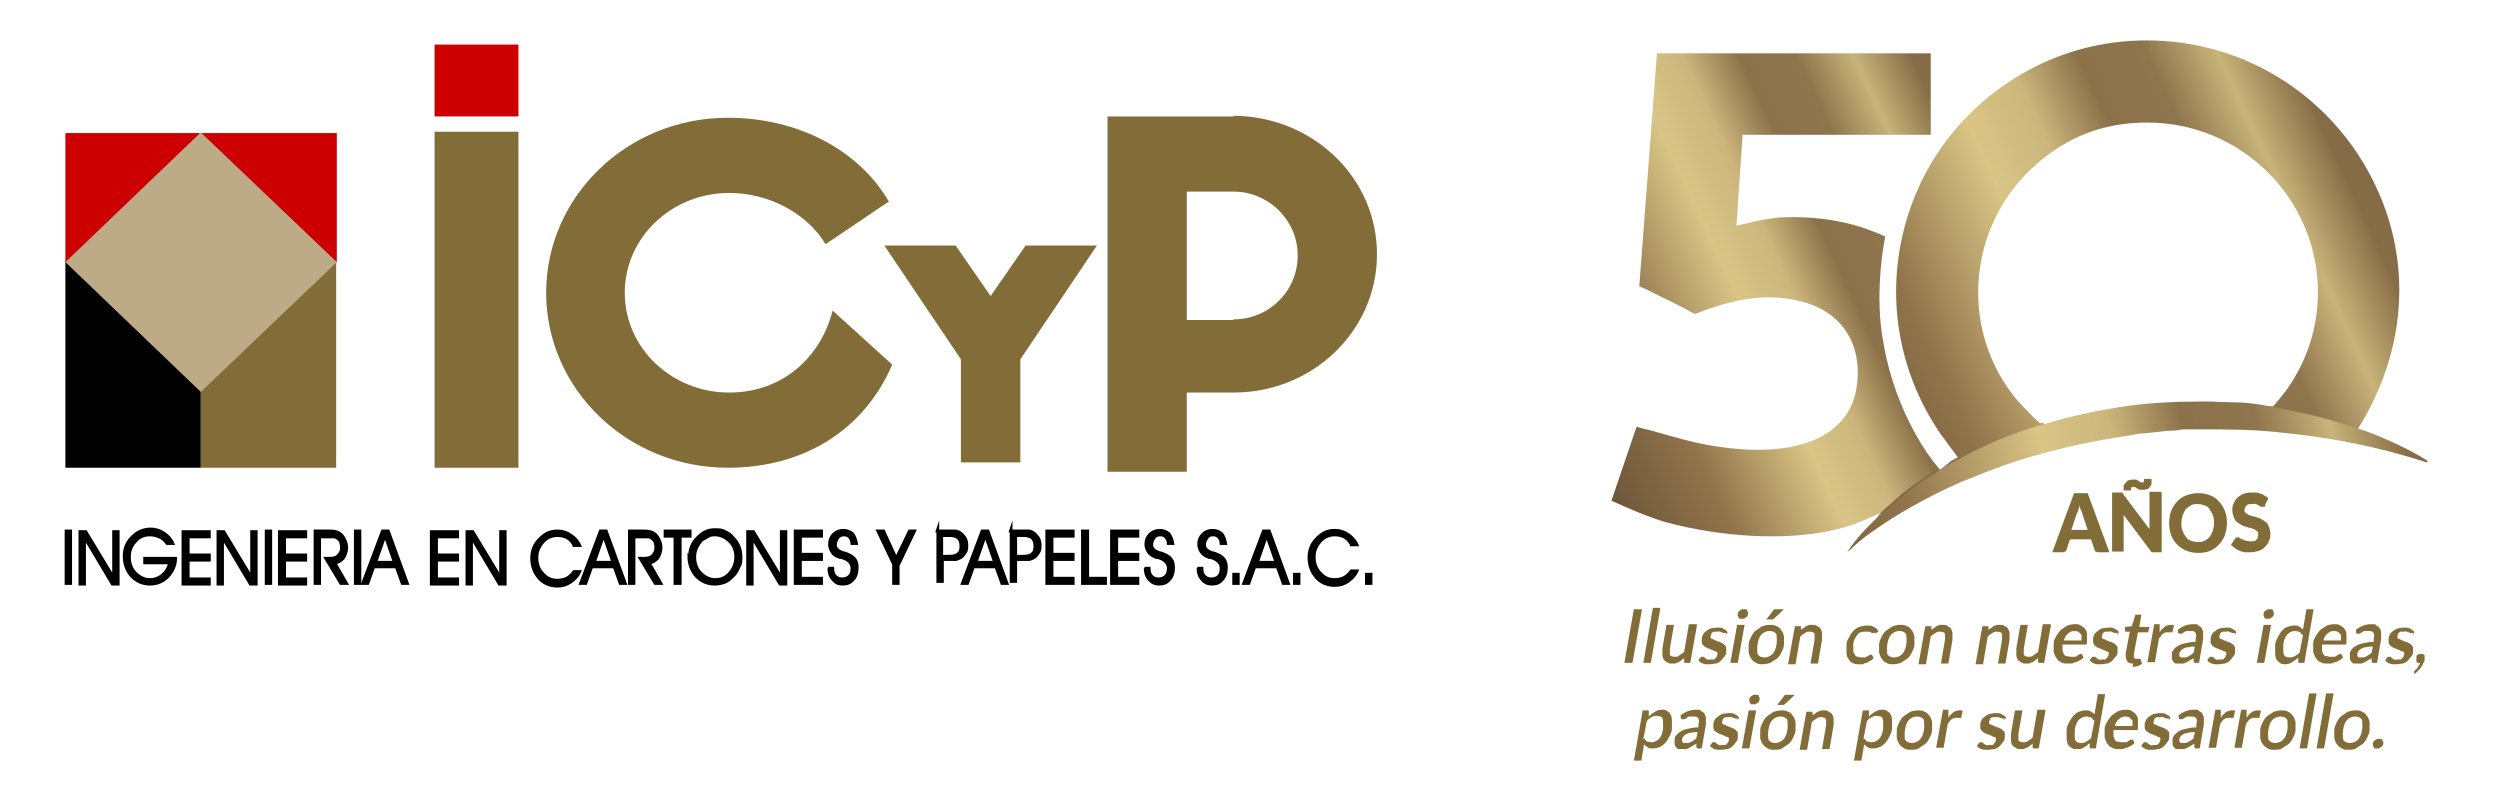 <svg width="272" height="88" viewBox="0 0 272 88" fill="none" xmlns="http://www.w3.org/2000/svg">
<path d="M36.645 14.478H7.114V28.521H36.645V14.478Z" fill="#CC0000"/>
<path d="M36.574 28.449H21.843V50.889H36.574V28.449Z" fill="#826C38"/>
<path d="M21.843 28.449H7.114V50.889H21.843V28.449Z" fill="black"/>
<path d="M56.405 14.333H47.28V50.889H56.405V14.333Z" fill="#826C38"/>
<path d="M56.405 4.85H47.28V12.668H56.405V4.85Z" fill="#CC0000"/>
<path d="M90.607 33.733C89.314 38.873 85.147 42.709 79.326 42.709C73.075 42.709 67.974 37.859 67.974 31.851C67.974 25.843 73.075 20.993 79.326 20.993C83.781 20.993 87.877 23.309 89.817 26.567C93.194 24.323 95.35 22.802 96.715 21.934C93.41 16.288 86.799 12.813 79.183 12.813C68.261 12.813 59.423 21.355 59.423 31.851C59.423 42.347 68.261 50.889 79.183 50.889C87.733 50.889 94.128 46.546 97.074 39.669L90.607 33.806V33.733Z" fill="#826C38"/>
<path d="M111.589 26.711L107.78 32.213L103.972 26.711H96.212L104.547 39.09V50.31H107.78H111.014V39.09L119.349 26.711H111.589Z" fill="#826C38"/>
<path d="M134.222 12.668H129.121H120.498V51.324H129.121V42.709H134.222C142.845 42.709 149.815 35.977 149.815 27.653C149.815 19.328 142.845 12.668 134.222 12.596V12.668ZM134.222 34.819H129.121V20.848H134.222C138.031 20.848 141.192 23.961 141.192 27.797C141.192 31.634 138.103 34.747 134.222 34.747V34.819Z" fill="#826C38"/>
<path d="M7.688 63.485H7.185V57.766H7.688V63.485Z" fill="black" stroke="black" stroke-width="0.3" stroke-miterlimit="10"/>
<path d="M12.359 62.834V57.839H12.862V63.557H12.215L9.197 58.49V63.557H8.694V57.839H9.341L12.359 62.834Z" fill="black" stroke="black" stroke-width="0.3" stroke-miterlimit="10"/>
<path d="M15.736 60.734H19.113C19.113 61.531 18.754 62.254 18.251 62.761C17.748 63.268 17.101 63.557 16.311 63.557C15.52 63.557 14.874 63.268 14.299 62.689C13.796 62.11 13.508 61.386 13.508 60.517C13.508 60.083 13.58 59.721 13.724 59.359C13.868 58.997 14.083 58.707 14.371 58.418C14.658 58.128 14.945 57.911 15.305 57.766C15.664 57.621 16.023 57.549 16.383 57.549C16.886 57.549 17.389 57.694 17.82 57.983C18.251 58.273 18.61 58.635 18.826 59.142H18.179C17.892 58.78 17.676 58.562 17.317 58.418C16.957 58.273 16.67 58.201 16.311 58.201C15.664 58.201 15.161 58.418 14.73 58.925C14.299 59.359 14.083 59.938 14.083 60.589C14.083 61.313 14.299 61.892 14.73 62.327C15.161 62.761 15.664 63.051 16.311 63.051C16.814 63.051 17.245 62.906 17.676 62.544C18.107 62.182 18.323 61.748 18.466 61.241H15.736V60.734Z" fill="black" stroke="black" stroke-width="0.3" stroke-miterlimit="10"/>
<path d="M20.478 60.372H22.778V60.951H20.478V62.978H22.778V63.557H19.903V57.839H22.778V58.418H20.478V60.445V60.372Z" fill="black" stroke="black" stroke-width="0.3" stroke-miterlimit="10"/>
<path d="M27.376 62.834V57.839H27.879V63.557H27.233L24.215 58.49V63.557H23.712V57.839H24.358L27.376 62.834Z" fill="black" stroke="black" stroke-width="0.3" stroke-miterlimit="10"/>
<path d="M29.46 63.485H28.957V57.766H29.46V63.485Z" fill="black" stroke="black" stroke-width="0.3" stroke-miterlimit="10"/>
<path d="M30.969 60.372H33.268V60.951H30.969V62.978H33.268V63.557H30.394V57.839H33.268V58.418H30.969V60.445V60.372Z" fill="black" stroke="black" stroke-width="0.3" stroke-miterlimit="10"/>
<path d="M34.777 58.345V63.485H34.274V57.766H35.711C36.071 57.766 36.286 57.766 36.502 57.839C36.717 57.839 36.861 57.983 37.005 58.056C37.22 58.201 37.364 58.418 37.508 58.707C37.651 58.997 37.723 59.286 37.723 59.576C37.723 60.01 37.579 60.372 37.364 60.734C37.076 61.024 36.789 61.241 36.43 61.241L37.723 63.485H37.076L35.424 60.734H35.927C36.286 60.734 36.574 60.662 36.789 60.445C37.005 60.227 37.148 59.938 37.148 59.648C37.148 59.359 37.148 59.286 37.076 59.069C37.076 58.925 36.933 58.78 36.789 58.635C36.717 58.562 36.574 58.49 36.43 58.418C36.286 58.418 35.999 58.418 35.639 58.418H34.849L34.777 58.345Z" fill="black" stroke="black" stroke-width="0.3" stroke-miterlimit="10"/>
<path d="M39.16 63.485H38.657V57.766H39.16V63.485Z" fill="black" stroke="black" stroke-width="0.3" stroke-miterlimit="10"/>
<path d="M40.022 63.485H39.448L41.603 57.766H42.25L44.334 63.485H43.759L43.112 61.675H40.669L40.022 63.485ZM42.897 61.169L41.891 58.273L40.885 61.169H42.968H42.897Z" fill="black" stroke="black" stroke-width="0.3" stroke-miterlimit="10"/>
<path d="M47.495 60.372H49.794V60.951H47.495V62.978H49.794V63.557H46.92V57.839H49.794V58.418H47.495V60.445V60.372Z" fill="black" stroke="black" stroke-width="0.3" stroke-miterlimit="10"/>
<path d="M54.465 62.834V57.839H54.968V63.557H54.321L51.303 58.49V63.557H50.8V57.839H51.447L54.465 62.834Z" fill="black" stroke="black" stroke-width="0.3" stroke-miterlimit="10"/>
<path d="M62.441 59.286C62.225 58.925 61.938 58.635 61.65 58.49C61.363 58.345 61.004 58.273 60.644 58.273C60.07 58.273 59.495 58.49 59.064 58.997C58.633 59.504 58.417 60.01 58.417 60.662C58.417 61.386 58.633 61.965 59.064 62.399C59.495 62.906 59.998 63.123 60.644 63.123C61.004 63.123 61.363 63.051 61.65 62.906C61.938 62.761 62.225 62.471 62.441 62.182H63.087C62.872 62.689 62.513 63.051 62.081 63.34C61.65 63.63 61.219 63.775 60.644 63.775C59.854 63.775 59.136 63.485 58.633 62.906C58.13 62.327 57.842 61.603 57.842 60.734C57.842 60.3 57.914 59.938 58.058 59.576C58.201 59.214 58.417 58.925 58.704 58.635C58.992 58.345 59.279 58.128 59.567 57.983C59.926 57.839 60.213 57.766 60.644 57.766C61.219 57.766 61.65 57.911 62.081 58.201C62.513 58.49 62.872 58.852 63.087 59.359H62.441V59.286Z" fill="black" stroke="black" stroke-width="0.3" stroke-miterlimit="10"/>
<path d="M63.734 63.485H63.159L65.315 57.766H65.962L68.045 63.485H67.471L66.824 61.675H64.381L63.734 63.485ZM66.68 61.169L65.674 58.273L64.668 61.169H66.752H66.68Z" fill="black" stroke="black" stroke-width="0.3" stroke-miterlimit="10"/>
<path d="M68.979 58.345V63.485H68.476V57.766H69.913C70.273 57.766 70.488 57.766 70.704 57.839C70.919 57.839 71.063 57.983 71.207 58.056C71.422 58.201 71.566 58.418 71.71 58.707C71.854 58.997 71.925 59.286 71.925 59.576C71.925 60.01 71.782 60.372 71.566 60.734C71.279 61.024 70.991 61.241 70.632 61.241L71.925 63.485H71.279L69.626 60.734H70.129C70.488 60.734 70.776 60.662 70.991 60.445C71.207 60.227 71.351 59.938 71.351 59.648C71.351 59.359 71.351 59.286 71.279 59.069C71.279 58.925 71.135 58.78 70.991 58.635C70.919 58.562 70.776 58.49 70.632 58.418C70.488 58.418 70.201 58.418 69.842 58.418H69.051L68.979 58.345Z" fill="black" stroke="black" stroke-width="0.3" stroke-miterlimit="10"/>
<path d="M73.937 63.485H73.434V58.345H72.356V57.766H75.087V58.345H74.009V63.485H73.937Z" fill="black" stroke="black" stroke-width="0.3" stroke-miterlimit="10"/>
<path d="M75.015 60.589C75.015 60.227 75.087 59.793 75.231 59.431C75.374 59.069 75.59 58.78 75.877 58.49C76.165 58.201 76.452 57.983 76.74 57.839C77.027 57.694 77.386 57.621 77.817 57.621C78.177 57.621 78.536 57.621 78.895 57.839C79.254 57.983 79.542 58.201 79.757 58.49C80.045 58.78 80.26 59.069 80.404 59.431C80.548 59.793 80.62 60.155 80.62 60.589C80.62 61.024 80.62 61.386 80.404 61.675C80.26 62.037 80.117 62.327 79.829 62.616C79.542 62.906 79.254 63.195 78.895 63.34C78.536 63.485 78.177 63.557 77.746 63.557C76.955 63.557 76.308 63.268 75.734 62.689C75.231 62.11 74.943 61.386 74.943 60.517L75.015 60.589ZM75.59 60.589C75.59 61.313 75.805 61.892 76.237 62.327C76.668 62.761 77.171 63.051 77.817 63.051C78.464 63.051 78.967 62.834 79.398 62.327C79.829 61.82 80.045 61.241 80.045 60.589C80.045 59.938 79.829 59.359 79.398 58.925C78.967 58.49 78.392 58.201 77.817 58.201C77.53 58.201 77.314 58.201 77.099 58.345C76.883 58.49 76.668 58.562 76.452 58.707C76.165 58.925 76.021 59.214 75.805 59.576C75.662 59.938 75.59 60.227 75.59 60.589Z" fill="black" stroke="black" stroke-width="0.3" stroke-miterlimit="10"/>
<path d="M85.003 62.834V57.839H85.506V63.557H84.859L81.841 58.49V63.557H81.338V57.839H81.985L85.003 62.834Z" fill="black" stroke="black" stroke-width="0.3" stroke-miterlimit="10"/>
<path d="M87.087 60.3H89.386V60.879H87.087V62.906H89.386V63.485H86.512V57.766H89.386V58.345H87.087V60.372V60.3Z" fill="black" stroke="black" stroke-width="0.3" stroke-miterlimit="10"/>
<path d="M90.104 61.82H90.607C90.607 62.182 90.679 62.471 90.895 62.689C91.11 62.906 91.326 62.978 91.613 62.978C91.901 62.978 92.188 62.906 92.404 62.689C92.619 62.471 92.691 62.182 92.691 61.82C92.691 61.313 92.332 60.879 91.541 60.662C91.541 60.662 91.47 60.662 91.398 60.662C90.967 60.517 90.679 60.372 90.535 60.083C90.392 59.865 90.248 59.576 90.248 59.214C90.248 58.78 90.392 58.418 90.679 58.128C90.967 57.839 91.326 57.694 91.757 57.694C92.188 57.694 92.475 57.839 92.763 58.056C92.978 58.345 93.122 58.707 93.194 59.142H92.691C92.691 58.852 92.547 58.562 92.404 58.418C92.26 58.273 92.044 58.201 91.829 58.201C91.613 58.201 91.326 58.273 91.182 58.49C91.038 58.707 90.895 58.925 90.895 59.214C90.895 59.504 90.895 59.504 90.967 59.576C90.967 59.648 91.11 59.793 91.182 59.865C91.326 59.938 91.541 60.083 91.829 60.155C92.044 60.155 92.188 60.3 92.26 60.3C92.619 60.445 92.907 60.662 93.05 60.879C93.194 61.096 93.266 61.386 93.266 61.748C93.266 62.327 93.122 62.761 92.835 63.051C92.547 63.413 92.188 63.557 91.685 63.557C91.182 63.557 90.895 63.413 90.607 63.051C90.32 62.761 90.176 62.327 90.176 61.82H90.104Z" fill="black" stroke="black" stroke-width="0.3" stroke-miterlimit="10"/>
<path d="M97.721 61.386V63.485H97.218V61.386L95.493 57.766H96.14L97.505 60.734L98.942 57.766H99.517L97.793 61.386H97.721Z" fill="black" stroke="black" stroke-width="0.3" stroke-miterlimit="10"/>
<path d="M101.96 57.766H103.11C103.469 57.766 103.685 57.766 103.9 57.766C104.116 57.766 104.259 57.839 104.403 57.911C104.619 58.056 104.834 58.273 104.978 58.49C105.122 58.707 105.194 58.997 105.194 59.286C105.194 59.576 105.194 59.865 105.05 60.083C104.906 60.3 104.762 60.517 104.547 60.662C104.403 60.734 104.259 60.807 104.044 60.879C103.828 60.879 103.613 60.879 103.254 60.879H102.535V63.268H102.032V57.549L101.96 57.766ZM102.463 58.345V60.517H103.254C103.685 60.517 104.044 60.445 104.259 60.227C104.475 60.083 104.547 59.793 104.547 59.431C104.547 59.069 104.475 58.78 104.259 58.562C104.044 58.345 103.685 58.273 103.254 58.273H102.535L102.463 58.345Z" fill="black" stroke="black" stroke-width="0.3" stroke-miterlimit="10"/>
<path d="M105.265 63.485H104.691L106.846 57.766H107.493L109.577 63.485H109.002L108.355 61.675H105.912L105.265 63.485ZM108.211 61.169L107.205 58.273L106.2 61.169H108.283H108.211Z" fill="black" stroke="black" stroke-width="0.3" stroke-miterlimit="10"/>
<path d="M109.936 57.766H111.086C111.445 57.766 111.66 57.766 111.876 57.766C112.092 57.766 112.235 57.839 112.379 57.911C112.595 58.056 112.81 58.273 112.954 58.49C113.097 58.707 113.169 58.997 113.169 59.286C113.169 59.576 113.169 59.865 113.026 60.083C112.882 60.3 112.738 60.517 112.523 60.662C112.379 60.734 112.235 60.807 112.02 60.879C111.804 60.879 111.589 60.879 111.229 60.879H110.511V63.268H110.008V57.549L109.936 57.766ZM110.511 58.345V60.517H111.301C111.732 60.517 112.092 60.445 112.307 60.227C112.523 60.083 112.595 59.793 112.595 59.431C112.595 59.069 112.523 58.78 112.307 58.562C112.092 58.345 111.732 58.273 111.301 58.273H110.583L110.511 58.345Z" fill="black" stroke="black" stroke-width="0.3" stroke-miterlimit="10"/>
<path d="M114.463 60.3H116.762V60.879H114.463V62.906H116.762V63.485H113.888V57.766H116.762V58.345H114.463V60.372V60.3Z" fill="black" stroke="black" stroke-width="0.3" stroke-miterlimit="10"/>
<path d="M120.211 63.485H117.768V57.766H118.343V62.906H120.283V63.485H120.211Z" fill="black" stroke="black" stroke-width="0.3" stroke-miterlimit="10"/>
<path d="M121.504 60.3H123.804V60.879H121.504V62.906H123.804V63.485H120.93V57.766H123.804V58.345H121.504V60.372V60.3Z" fill="black" stroke="black" stroke-width="0.3" stroke-miterlimit="10"/>
<path d="M124.522 61.82H125.025C125.025 62.182 125.097 62.471 125.313 62.689C125.528 62.906 125.744 62.978 126.031 62.978C126.319 62.978 126.606 62.906 126.822 62.689C127.037 62.471 127.109 62.182 127.109 61.82C127.109 61.313 126.75 60.879 125.959 60.662C125.959 60.662 125.887 60.662 125.816 60.662C125.384 60.517 125.097 60.3 124.953 60.083C124.81 59.865 124.666 59.576 124.666 59.214C124.666 58.78 124.81 58.418 125.097 58.128C125.384 57.839 125.744 57.694 126.175 57.694C126.606 57.694 126.893 57.839 127.181 58.056C127.396 58.345 127.54 58.707 127.612 59.142H127.109C127.109 58.852 126.965 58.562 126.822 58.418C126.678 58.273 126.462 58.201 126.247 58.201C125.959 58.201 125.744 58.273 125.6 58.49C125.456 58.707 125.313 58.925 125.313 59.214C125.313 59.504 125.313 59.504 125.384 59.576C125.384 59.648 125.528 59.793 125.6 59.865C125.744 59.938 125.959 60.083 126.247 60.155C126.462 60.155 126.606 60.3 126.678 60.3C127.037 60.445 127.324 60.662 127.468 60.879C127.612 61.096 127.684 61.386 127.684 61.748C127.684 62.327 127.54 62.761 127.253 63.051C126.965 63.413 126.606 63.557 126.103 63.557C125.672 63.557 125.313 63.413 125.025 63.051C124.738 62.761 124.594 62.327 124.594 61.82H124.522Z" fill="black" stroke="black" stroke-width="0.3" stroke-miterlimit="10"/>
<path d="M130.27 61.82H130.773C130.773 62.182 130.845 62.471 131.061 62.689C131.276 62.906 131.492 62.978 131.779 62.978C132.067 62.978 132.354 62.906 132.57 62.689C132.785 62.471 132.857 62.182 132.857 61.82C132.857 61.313 132.498 60.879 131.708 60.662C131.708 60.662 131.636 60.662 131.564 60.662C131.133 60.517 130.845 60.3 130.702 60.083C130.558 59.865 130.414 59.576 130.414 59.214C130.414 58.78 130.558 58.418 130.845 58.128C131.133 57.839 131.492 57.694 131.923 57.694C132.354 57.694 132.642 57.839 132.929 58.056C133.145 58.345 133.288 58.707 133.36 59.142H132.857C132.857 58.852 132.714 58.562 132.57 58.418C132.426 58.273 132.211 58.201 131.995 58.201C131.708 58.201 131.492 58.273 131.348 58.49C131.205 58.707 131.061 58.925 131.061 59.214C131.061 59.504 131.061 59.504 131.133 59.576C131.133 59.648 131.276 59.793 131.348 59.865C131.492 59.938 131.708 60.083 131.995 60.155C132.211 60.155 132.354 60.3 132.426 60.3C132.785 60.445 133.073 60.662 133.216 60.879C133.36 61.096 133.432 61.386 133.432 61.748C133.432 62.327 133.288 62.761 133.001 63.051C132.714 63.413 132.354 63.557 131.851 63.557C131.42 63.557 131.061 63.413 130.773 63.051C130.486 62.761 130.342 62.327 130.342 61.82H130.27Z" fill="black" stroke="black" stroke-width="0.3" stroke-miterlimit="10"/>
<path d="M134.725 63.485H134.222V62.472H134.725V63.485Z" fill="black" stroke="black" stroke-width="0.3" stroke-miterlimit="10"/>
<path d="M135.875 63.485H135.3L137.456 57.766H138.103L140.186 63.485H139.611L138.965 61.675H136.522L135.875 63.485ZM138.821 61.169L137.815 58.273L136.809 61.169H138.893H138.821Z" fill="black" stroke="black" stroke-width="0.3" stroke-miterlimit="10"/>
<path d="M141.336 63.485H140.833V62.472H141.336V63.485Z" fill="black" stroke="black" stroke-width="0.3" stroke-miterlimit="10"/>
<path d="M147.012 59.214C146.797 58.852 146.509 58.562 146.222 58.418C145.935 58.273 145.575 58.201 145.216 58.201C144.641 58.201 144.066 58.418 143.635 58.925C143.204 59.431 142.989 59.938 142.989 60.589C142.989 61.313 143.204 61.892 143.635 62.327C144.066 62.834 144.569 63.051 145.216 63.051C145.575 63.051 145.935 62.978 146.222 62.834C146.509 62.689 146.797 62.399 147.012 62.11H147.659C147.443 62.616 147.084 62.978 146.653 63.268C146.222 63.557 145.791 63.702 145.216 63.702C144.426 63.702 143.707 63.413 143.204 62.834C142.701 62.254 142.414 61.531 142.414 60.662C142.414 60.227 142.486 59.865 142.629 59.504C142.773 59.142 142.989 58.852 143.276 58.562C143.563 58.273 143.851 58.056 144.138 57.911C144.497 57.766 144.785 57.694 145.216 57.694C145.791 57.694 146.222 57.839 146.653 58.128C147.084 58.418 147.443 58.78 147.659 59.286H147.012V59.214Z" fill="black" stroke="black" stroke-width="0.3" stroke-miterlimit="10"/>
<path d="M149.168 63.485H148.665V62.472H149.168V63.485Z" fill="black" stroke="black" stroke-width="0.3" stroke-miterlimit="10"/>
<path d="M36.645 28.521L21.843 42.637L7.114 28.521L21.843 14.405L36.645 28.521Z" fill="#BDAB87"/>
<path d="M177.617 72.121H176.73L177.765 66.287H178.652L177.617 72.121Z" fill="#826C38"/>
<path d="M180.647 66.139L179.613 72.121H178.8L179.834 66.139H180.647Z" fill="#826C38"/>
<path d="M184.639 67.986L183.899 72.121H183.382C183.308 72.121 183.234 72.121 183.234 71.974V71.604C183.16 71.678 183.013 71.752 182.939 71.826C182.865 71.9 182.717 71.974 182.643 72.047C182.495 72.047 182.421 72.121 182.273 72.195C182.126 72.195 182.052 72.195 181.904 72.195C181.682 72.195 181.534 72.195 181.387 72.047C181.239 71.974 181.091 71.9 181.017 71.752C180.943 71.604 180.869 71.457 180.869 71.235C180.869 71.013 180.869 70.866 180.869 70.57L181.313 67.986H182.126L181.682 70.57C181.682 70.866 181.682 71.087 181.682 71.235C181.756 71.383 181.978 71.457 182.2 71.457C182.421 71.457 182.569 71.457 182.717 71.309C182.865 71.161 183.086 71.087 183.234 70.94L183.752 67.912H184.565L184.639 67.986Z" fill="#826C38"/>
<path d="M187.817 68.798C187.817 68.798 187.817 68.798 187.743 68.872C187.743 68.872 187.743 68.872 187.669 68.872C187.595 68.872 187.595 68.872 187.521 68.872C187.521 68.872 187.447 68.872 187.373 68.798C187.373 68.798 187.225 68.798 187.152 68.724C187.078 68.65 186.93 68.724 186.856 68.724C186.782 68.724 186.634 68.724 186.56 68.724C186.486 68.724 186.412 68.724 186.338 68.798C186.338 68.798 186.191 68.872 186.191 68.946C186.191 68.946 186.191 69.093 186.117 69.167C186.117 69.241 186.117 69.315 186.117 69.389C186.117 69.389 186.191 69.536 186.338 69.536C186.412 69.536 186.486 69.61 186.634 69.684C186.708 69.684 186.856 69.758 187.004 69.832C187.152 69.832 187.225 69.906 187.373 69.98C187.447 69.98 187.595 70.127 187.669 70.201C187.743 70.275 187.817 70.349 187.817 70.496C187.817 70.644 187.817 70.792 187.817 70.94C187.817 71.161 187.743 71.309 187.595 71.457C187.447 71.604 187.373 71.752 187.225 71.9C187.078 72.047 186.93 72.121 186.708 72.195C186.486 72.195 186.265 72.269 186.043 72.269C185.821 72.269 185.747 72.269 185.673 72.269C185.525 72.269 185.452 72.269 185.304 72.195C185.23 72.195 185.082 72.121 185.008 72.047C184.934 72.047 184.86 71.9 184.786 71.826L185.008 71.531C185.008 71.531 185.008 71.531 185.082 71.457C185.082 71.457 185.156 71.457 185.23 71.457C185.304 71.457 185.304 71.457 185.378 71.457C185.378 71.457 185.452 71.531 185.525 71.604C185.599 71.678 185.673 71.678 185.747 71.752C185.821 71.826 185.969 71.752 186.117 71.752C186.265 71.752 186.338 71.752 186.412 71.752C186.486 71.752 186.56 71.752 186.634 71.604L186.782 71.457C186.782 71.457 186.782 71.309 186.856 71.235C186.856 71.161 186.856 71.013 186.856 71.013C186.856 71.013 186.782 70.866 186.634 70.866C186.486 70.866 186.486 70.792 186.338 70.718C186.191 70.718 186.117 70.644 185.969 70.57C185.821 70.57 185.747 70.496 185.599 70.423C185.525 70.423 185.378 70.275 185.304 70.201C185.23 70.127 185.156 69.98 185.156 69.906C185.156 69.832 185.156 69.61 185.156 69.463C185.156 69.315 185.23 69.167 185.304 69.019C185.378 68.872 185.525 68.724 185.673 68.65C185.821 68.502 185.969 68.429 186.191 68.355C186.412 68.355 186.56 68.281 186.856 68.281C187.152 68.281 187.373 68.281 187.521 68.429C187.743 68.502 187.891 68.65 187.965 68.798L187.743 69.093L187.817 68.798Z" fill="#826C38"/>
<path d="M189.812 67.986L189.073 72.121H188.26L188.999 67.986H189.812ZM190.182 66.804C190.182 66.878 190.182 66.952 190.108 67.025C190.108 67.025 190.034 67.173 189.96 67.173C189.96 67.173 189.812 67.247 189.738 67.321C189.738 67.321 189.591 67.321 189.517 67.321C189.443 67.321 189.369 67.321 189.295 67.321C189.295 67.321 189.221 67.321 189.147 67.173C189.147 67.173 189.147 67.025 189.073 67.025C189.073 67.025 189.073 66.878 189.073 66.804C189.073 66.73 189.073 66.656 189.147 66.582C189.147 66.582 189.221 66.435 189.295 66.435C189.295 66.435 189.443 66.361 189.517 66.287C189.517 66.287 189.664 66.287 189.738 66.287C189.812 66.287 189.886 66.287 189.96 66.287C189.96 66.287 190.108 66.287 190.108 66.435C190.108 66.435 190.108 66.582 190.182 66.582C190.182 66.582 190.182 66.73 190.182 66.804Z" fill="#826C38"/>
<path d="M192.547 67.986C192.843 67.986 193.064 67.986 193.286 68.133C193.508 68.207 193.656 68.355 193.803 68.576C193.951 68.724 194.025 68.946 194.099 69.241C194.099 69.536 194.099 69.832 194.099 70.127C194.099 70.423 193.951 70.718 193.803 71.013C193.656 71.309 193.508 71.531 193.286 71.678C193.064 71.826 192.843 71.974 192.621 72.121C192.399 72.195 192.103 72.269 191.808 72.269C191.512 72.269 191.29 72.269 191.069 72.121C190.847 72.047 190.699 71.9 190.551 71.678C190.404 71.531 190.33 71.235 190.256 71.013C190.256 70.718 190.256 70.496 190.256 70.127C190.256 69.832 190.404 69.536 190.551 69.241C190.699 68.946 190.847 68.724 191.069 68.576C191.29 68.429 191.512 68.281 191.734 68.133C191.956 68.059 192.251 67.986 192.547 67.986ZM191.956 71.531C192.325 71.531 192.621 71.383 192.843 71.161C193.064 70.94 193.212 70.57 193.286 70.127C193.36 69.684 193.286 69.315 193.286 69.019C193.138 68.798 192.916 68.65 192.547 68.65C192.177 68.65 191.882 68.798 191.66 69.019C191.438 69.241 191.29 69.61 191.217 70.127C191.143 70.57 191.217 70.94 191.217 71.161C191.364 71.383 191.586 71.531 191.956 71.531ZM194.099 66.287L192.99 67.321C192.99 67.321 192.916 67.395 192.843 67.395C192.843 67.395 192.769 67.395 192.695 67.395H192.177L192.916 66.435C192.916 66.435 192.99 66.287 193.064 66.287C193.064 66.287 193.212 66.287 193.286 66.287H194.099Z" fill="#826C38"/>
<path d="M195.873 68.576C195.947 68.502 196.095 68.429 196.168 68.355C196.242 68.355 196.39 68.207 196.464 68.133C196.612 68.133 196.686 68.059 196.834 67.986C196.982 67.986 197.055 67.986 197.203 67.986C197.425 67.986 197.573 67.986 197.721 68.133C197.868 68.207 198.016 68.281 198.09 68.429C198.164 68.576 198.238 68.724 198.238 68.946C198.238 69.167 198.238 69.315 198.238 69.61L197.795 72.195H196.982L197.425 69.61C197.425 69.315 197.425 69.093 197.425 68.946C197.351 68.798 197.129 68.724 196.908 68.724C196.686 68.724 196.538 68.724 196.39 68.872C196.242 68.946 196.021 69.093 195.873 69.241L195.355 72.269H194.542L195.282 68.133H195.799C195.947 68.133 195.947 68.133 195.947 68.281V68.65L195.873 68.576Z" fill="#826C38"/>
<path d="M204.003 68.798C204.003 68.798 204.003 68.798 203.929 68.872C203.929 68.872 203.929 68.872 203.855 68.872C203.781 68.872 203.781 68.872 203.707 68.872C203.707 68.872 203.633 68.872 203.559 68.798C203.559 68.798 203.412 68.724 203.338 68.724C203.264 68.724 203.116 68.724 202.968 68.724C202.82 68.724 202.599 68.724 202.451 68.798C202.303 68.798 202.155 68.946 202.081 69.093C201.933 69.241 201.86 69.389 201.786 69.536C201.712 69.684 201.638 69.906 201.638 70.127C201.638 70.349 201.638 70.57 201.638 70.718C201.638 70.866 201.638 71.013 201.786 71.161C201.786 71.309 201.933 71.383 202.081 71.457C202.229 71.457 202.303 71.531 202.525 71.531C202.746 71.531 202.82 71.531 202.894 71.531C202.968 71.531 203.116 71.457 203.19 71.383C203.264 71.383 203.338 71.309 203.412 71.235C203.412 71.235 203.486 71.235 203.559 71.235C203.633 71.235 203.707 71.235 203.707 71.309L203.855 71.604C203.707 71.752 203.633 71.826 203.486 71.9C203.338 71.974 203.19 72.047 203.116 72.121C202.968 72.121 202.82 72.195 202.673 72.269C202.525 72.269 202.377 72.269 202.229 72.269C202.007 72.269 201.786 72.269 201.564 72.121C201.342 72.047 201.194 71.9 201.12 71.678C200.973 71.531 200.899 71.309 200.899 71.013C200.899 70.718 200.899 70.423 200.899 70.127C200.899 69.832 201.047 69.536 201.194 69.315C201.342 69.019 201.49 68.798 201.638 68.65C201.86 68.429 202.081 68.281 202.303 68.207C202.525 68.133 202.82 68.059 203.116 68.059C203.412 68.059 203.633 68.059 203.855 68.207C204.077 68.281 204.225 68.429 204.373 68.65L204.077 68.946L204.003 68.798Z" fill="#826C38"/>
<path d="M206.738 67.986C207.033 67.986 207.255 67.986 207.477 68.133C207.698 68.207 207.846 68.355 207.994 68.576C208.142 68.724 208.216 68.946 208.29 69.241C208.29 69.536 208.29 69.832 208.29 70.127C208.29 70.423 208.142 70.718 207.994 71.013C207.846 71.309 207.698 71.531 207.477 71.678C207.255 71.826 207.033 71.974 206.812 72.121C206.59 72.195 206.294 72.269 205.999 72.269C205.703 72.269 205.481 72.269 205.259 72.121C205.038 72.047 204.89 71.9 204.742 71.678C204.594 71.531 204.52 71.235 204.446 71.013C204.446 70.718 204.446 70.496 204.446 70.127C204.446 69.832 204.594 69.536 204.742 69.241C204.89 68.946 205.038 68.724 205.259 68.576C205.481 68.429 205.703 68.281 205.925 68.133C206.146 68.059 206.442 67.986 206.738 67.986ZM206.072 71.531C206.442 71.531 206.738 71.383 206.959 71.161C207.181 70.94 207.329 70.57 207.403 70.127C207.477 69.684 207.403 69.315 207.403 69.019C207.255 68.798 207.033 68.65 206.664 68.65C206.294 68.65 205.999 68.798 205.777 69.019C205.555 69.241 205.407 69.61 205.333 70.127C205.259 70.57 205.333 70.94 205.333 71.161C205.481 71.383 205.703 71.531 206.072 71.531Z" fill="#826C38"/>
<path d="M210.064 68.576C210.137 68.502 210.285 68.429 210.359 68.355C210.433 68.355 210.581 68.207 210.655 68.133C210.803 68.133 210.877 68.059 211.024 67.986C211.172 67.986 211.246 67.986 211.394 67.986C211.616 67.986 211.763 67.986 211.911 68.133C212.059 68.207 212.207 68.281 212.281 68.429C212.355 68.576 212.429 68.724 212.429 68.946C212.429 69.167 212.429 69.315 212.429 69.61L211.985 72.195H211.172L211.616 69.61C211.616 69.315 211.616 69.093 211.616 68.946C211.542 68.798 211.32 68.724 211.098 68.724C210.877 68.724 210.729 68.724 210.581 68.872C210.433 68.946 210.211 69.093 210.064 69.241L209.546 72.269H208.733L209.472 68.133H209.99C210.137 68.133 210.137 68.133 210.137 68.281V68.65L210.064 68.576Z" fill="#826C38"/>
<path d="M216.272 68.576C216.346 68.502 216.494 68.429 216.568 68.355C216.642 68.355 216.789 68.207 216.863 68.133C217.011 68.133 217.085 68.059 217.233 67.986C217.381 67.986 217.455 67.986 217.602 67.986C217.824 67.986 217.972 67.986 218.12 68.133C218.268 68.207 218.415 68.281 218.489 68.429C218.563 68.576 218.637 68.724 218.637 68.946C218.637 69.167 218.637 69.315 218.637 69.61L218.194 72.195H217.381L217.824 69.61C217.824 69.315 217.824 69.093 217.824 68.946C217.75 68.798 217.528 68.724 217.307 68.724C217.085 68.724 216.937 68.724 216.789 68.872C216.642 68.946 216.42 69.093 216.272 69.241L215.755 72.269H214.942L215.681 68.133H216.198C216.346 68.133 216.346 68.133 216.346 68.281V68.65L216.272 68.576Z" fill="#826C38"/>
<path d="M223.146 67.986L222.406 72.121H221.889C221.815 72.121 221.741 72.121 221.741 71.974V71.604C221.667 71.678 221.52 71.752 221.446 71.826C221.372 71.9 221.224 71.974 221.15 72.047C221.002 72.047 220.928 72.121 220.78 72.195C220.633 72.195 220.559 72.195 220.411 72.195C220.189 72.195 220.041 72.195 219.894 72.047C219.746 71.974 219.598 71.9 219.524 71.752C219.45 71.604 219.376 71.457 219.376 71.235C219.376 71.013 219.376 70.866 219.376 70.57L219.82 67.986H220.633L220.189 70.57C220.189 70.866 220.189 71.087 220.189 71.235C220.263 71.383 220.485 71.457 220.707 71.457C220.928 71.457 221.076 71.457 221.224 71.309C221.372 71.161 221.593 71.087 221.741 70.94L222.259 67.912H223.072L223.146 67.986Z" fill="#826C38"/>
<path d="M224.402 70.127C224.402 70.349 224.402 70.57 224.402 70.718C224.402 70.866 224.476 71.013 224.55 71.161C224.624 71.309 224.698 71.383 224.846 71.383C224.993 71.383 225.141 71.457 225.289 71.457C225.437 71.457 225.585 71.457 225.732 71.457C225.88 71.457 225.954 71.383 226.028 71.309C226.102 71.309 226.176 71.235 226.25 71.161H226.398C226.398 71.161 226.545 71.161 226.545 71.235L226.693 71.531C226.545 71.678 226.472 71.752 226.324 71.826C226.176 71.9 226.028 71.974 225.88 72.047C225.732 72.047 225.585 72.121 225.437 72.195C225.289 72.195 225.141 72.195 224.993 72.195C224.698 72.195 224.476 72.195 224.254 72.047C224.033 71.974 223.885 71.826 223.737 71.604C223.589 71.383 223.515 71.161 223.441 70.94C223.441 70.644 223.441 70.349 223.441 69.98C223.441 69.684 223.589 69.463 223.737 69.167C223.885 68.946 224.033 68.724 224.254 68.502C224.476 68.355 224.698 68.207 224.919 68.059C225.141 67.986 225.437 67.912 225.732 67.912C226.028 67.912 226.176 67.912 226.398 68.059C226.619 68.207 226.767 68.281 226.841 68.429C226.989 68.576 227.063 68.798 227.063 69.019C227.063 69.241 227.063 69.536 227.063 69.832C227.063 69.98 227.063 70.053 226.989 70.127C226.989 70.127 226.915 70.127 226.841 70.127H224.328H224.402ZM226.472 69.61C226.472 69.463 226.472 69.315 226.472 69.241C226.472 69.093 226.472 69.019 226.324 68.946C226.324 68.872 226.176 68.798 226.102 68.724C226.028 68.724 225.88 68.65 225.732 68.65C225.437 68.65 225.215 68.724 224.993 68.946C224.772 69.093 224.624 69.389 224.55 69.684H226.472V69.61Z" fill="#826C38"/>
<path d="M230.389 68.798C230.389 68.798 230.389 68.798 230.315 68.872C230.315 68.872 230.315 68.872 230.241 68.872C230.167 68.872 230.167 68.872 230.093 68.872C230.093 68.872 230.019 68.872 229.945 68.798C229.945 68.798 229.797 68.798 229.724 68.724C229.65 68.65 229.502 68.724 229.428 68.724C229.354 68.724 229.206 68.724 229.132 68.724C229.058 68.724 228.984 68.724 228.911 68.798C228.911 68.798 228.763 68.872 228.763 68.946C228.763 68.946 228.763 69.093 228.689 69.167C228.689 69.241 228.689 69.315 228.689 69.389C228.689 69.389 228.763 69.536 228.911 69.536C228.984 69.536 229.058 69.61 229.206 69.684C229.28 69.684 229.428 69.758 229.576 69.832C229.724 69.832 229.797 69.906 229.945 69.98C230.019 69.98 230.167 70.127 230.241 70.201C230.315 70.275 230.389 70.349 230.389 70.496C230.389 70.644 230.389 70.792 230.389 70.94C230.389 71.161 230.315 71.309 230.167 71.457C230.019 71.604 229.945 71.752 229.797 71.9C229.65 72.047 229.502 72.121 229.28 72.195C229.058 72.195 228.837 72.269 228.615 72.269C228.393 72.269 228.319 72.269 228.245 72.269C228.098 72.269 228.024 72.269 227.876 72.195C227.802 72.195 227.654 72.121 227.58 72.047C227.506 72.047 227.432 71.9 227.358 71.826L227.58 71.531C227.58 71.531 227.58 71.531 227.654 71.457C227.654 71.457 227.728 71.457 227.802 71.457C227.876 71.457 227.876 71.457 227.95 71.457C227.95 71.457 228.024 71.531 228.098 71.604C228.171 71.678 228.245 71.678 228.319 71.752C228.393 71.826 228.541 71.752 228.689 71.752C228.837 71.752 228.911 71.752 228.984 71.752C229.058 71.752 229.132 71.752 229.206 71.604L229.354 71.457C229.354 71.457 229.354 71.309 229.428 71.235C229.428 71.161 229.428 71.013 229.428 71.013C229.428 71.013 229.354 70.866 229.206 70.866C229.058 70.866 229.058 70.792 228.911 70.718C228.763 70.718 228.689 70.644 228.541 70.57C228.393 70.57 228.319 70.496 228.171 70.423C228.098 70.423 227.95 70.275 227.876 70.201C227.802 70.127 227.728 69.98 227.728 69.906C227.728 69.832 227.728 69.61 227.728 69.463C227.728 69.315 227.802 69.167 227.876 69.019C227.95 68.872 228.098 68.724 228.245 68.65C228.393 68.502 228.541 68.429 228.763 68.355C228.984 68.355 229.132 68.281 229.428 68.281C229.724 68.281 229.945 68.281 230.093 68.429C230.315 68.502 230.463 68.65 230.537 68.798L230.315 69.093L230.389 68.798Z" fill="#826C38"/>
<path d="M232.089 72.195C231.793 72.195 231.497 72.121 231.424 71.9C231.276 71.678 231.276 71.457 231.276 71.087L231.719 68.724H231.276H231.202C231.202 68.724 231.202 68.65 231.202 68.576V68.207L231.941 68.133L232.31 66.951C232.31 66.951 232.31 66.878 232.384 66.878C232.384 66.878 232.458 66.878 232.532 66.878H232.976L232.754 68.207H233.863L233.715 68.798H232.606L232.163 71.161C232.163 71.309 232.163 71.457 232.163 71.531C232.163 71.604 232.31 71.678 232.384 71.678C232.458 71.678 232.532 71.678 232.532 71.678C232.532 71.678 232.606 71.678 232.68 71.678C232.68 71.678 232.68 71.678 232.754 71.678C232.754 71.678 232.754 71.678 232.828 71.678C232.828 71.678 232.902 71.678 232.902 71.752L233.05 72.195C232.902 72.343 232.754 72.417 232.532 72.491C232.384 72.491 232.163 72.564 232.015 72.564L232.089 72.195Z" fill="#826C38"/>
<path d="M234.971 68.798C235.119 68.502 235.341 68.355 235.489 68.207C235.71 68.059 235.932 67.986 236.154 67.986C236.375 67.986 236.302 67.986 236.375 67.986C236.375 67.986 236.523 67.986 236.523 68.059L236.375 68.724V68.798C236.375 68.798 236.375 68.798 236.302 68.798C236.228 68.798 236.228 68.798 236.154 68.798C236.154 68.798 236.006 68.798 235.932 68.798C235.784 68.798 235.71 68.798 235.636 68.798C235.562 68.798 235.489 68.872 235.341 68.946C235.267 68.946 235.193 69.093 235.119 69.167C235.119 69.241 234.971 69.389 234.897 69.463L234.454 72.047H233.641L234.38 67.912H234.823C234.897 67.912 234.971 67.912 234.971 67.912C234.971 67.912 234.971 67.986 234.971 68.059V68.576V68.798Z" fill="#826C38"/>
<path d="M236.893 68.576C237.41 68.133 238.001 67.912 238.593 67.912C239.184 67.912 239.036 67.912 239.184 68.059C239.332 68.133 239.48 68.207 239.554 68.355C239.627 68.502 239.701 68.65 239.701 68.872C239.701 69.093 239.701 69.241 239.701 69.536L239.258 72.121H238.888C238.814 72.121 238.741 72.121 238.741 72.121C238.741 72.121 238.741 72.047 238.667 71.974V71.604C238.519 71.678 238.445 71.752 238.297 71.826C238.223 71.826 238.075 71.974 237.928 72.047C237.78 72.121 237.706 72.121 237.558 72.195C237.41 72.195 237.336 72.195 237.188 72.195C237.041 72.195 236.893 72.195 236.745 72.195C236.597 72.195 236.523 72.047 236.449 71.974C236.375 71.9 236.302 71.752 236.302 71.604C236.302 71.457 236.302 71.309 236.302 71.087C236.302 70.94 236.375 70.792 236.523 70.644C236.597 70.496 236.819 70.349 236.967 70.275C237.188 70.127 237.41 70.053 237.78 69.98C238.075 69.906 238.445 69.832 238.888 69.832V69.536C238.962 69.241 238.962 69.019 238.888 68.872C238.814 68.724 238.667 68.65 238.371 68.65C238.075 68.65 238.075 68.65 237.928 68.65C237.78 68.65 237.706 68.724 237.632 68.798C237.558 68.798 237.484 68.872 237.41 68.946C237.41 68.946 237.262 68.946 237.188 68.946C237.115 68.946 237.115 68.946 237.041 68.946C237.041 68.946 237.041 68.946 236.967 68.798V68.502L236.893 68.576ZM238.814 70.349C238.519 70.349 238.297 70.349 238.075 70.423C237.854 70.423 237.706 70.496 237.558 70.57C237.41 70.644 237.336 70.718 237.262 70.792C237.262 70.866 237.115 70.94 237.115 71.087C237.115 71.161 237.115 71.235 237.115 71.309C237.115 71.309 237.115 71.457 237.188 71.457C237.188 71.457 237.262 71.531 237.336 71.531C237.41 71.531 237.484 71.531 237.558 71.531C237.78 71.531 237.928 71.531 238.149 71.383C238.297 71.309 238.519 71.161 238.667 71.013L238.814 70.275V70.349Z" fill="#826C38"/>
<path d="M243.175 68.798C243.175 68.798 243.175 68.798 243.101 68.872C243.101 68.872 243.101 68.872 243.027 68.872C242.953 68.872 242.953 68.872 242.88 68.872C242.88 68.872 242.806 68.872 242.732 68.798C242.732 68.798 242.584 68.798 242.51 68.724C242.436 68.65 242.288 68.724 242.214 68.724C242.14 68.724 241.993 68.724 241.919 68.724C241.845 68.724 241.771 68.724 241.697 68.798C241.697 68.798 241.549 68.872 241.549 68.946C241.549 68.946 241.549 69.093 241.475 69.167C241.475 69.241 241.475 69.315 241.475 69.389C241.475 69.389 241.549 69.536 241.697 69.536C241.771 69.536 241.845 69.61 241.993 69.684C242.067 69.684 242.214 69.758 242.362 69.832C242.51 69.832 242.584 69.906 242.732 69.98C242.806 69.98 242.953 70.127 243.027 70.201C243.101 70.275 243.175 70.349 243.175 70.496C243.175 70.644 243.175 70.792 243.175 70.94C243.175 71.161 243.101 71.309 242.953 71.457C242.806 71.604 242.732 71.752 242.584 71.9C242.436 72.047 242.288 72.121 242.067 72.195C241.845 72.195 241.623 72.269 241.401 72.269C241.18 72.269 241.106 72.269 241.032 72.269C240.884 72.269 240.81 72.269 240.662 72.195C240.588 72.195 240.441 72.121 240.367 72.047C240.293 72.047 240.219 71.9 240.145 71.826L240.367 71.531C240.367 71.531 240.367 71.531 240.441 71.457C240.441 71.457 240.514 71.457 240.588 71.457C240.662 71.457 240.662 71.457 240.736 71.457C240.736 71.457 240.81 71.531 240.884 71.604C240.958 71.678 241.032 71.678 241.106 71.752C241.18 71.826 241.327 71.752 241.475 71.752C241.623 71.752 241.697 71.752 241.771 71.752C241.845 71.752 241.919 71.752 241.993 71.604L242.14 71.457C242.14 71.457 242.14 71.309 242.214 71.235C242.214 71.161 242.214 71.013 242.214 71.013C242.214 71.013 242.14 70.866 241.993 70.866C241.845 70.866 241.845 70.792 241.697 70.718C241.549 70.718 241.475 70.644 241.327 70.57C241.18 70.57 241.106 70.496 240.958 70.423C240.884 70.423 240.736 70.275 240.662 70.201C240.588 70.127 240.514 69.98 240.514 69.906C240.514 69.832 240.514 69.61 240.514 69.463C240.514 69.315 240.588 69.167 240.662 69.019C240.736 68.872 240.884 68.724 241.032 68.65C241.18 68.502 241.327 68.429 241.549 68.355C241.771 68.355 241.919 68.281 242.214 68.281C242.51 68.281 242.732 68.281 242.88 68.429C243.101 68.502 243.249 68.65 243.323 68.798L243.101 69.093L243.175 68.798Z" fill="#826C38"/>
<path d="M247.092 67.986L246.353 72.121H245.54L246.279 67.986H247.092ZM247.388 66.804C247.388 66.878 247.388 66.952 247.314 67.025C247.314 67.025 247.24 67.173 247.166 67.173C247.166 67.173 247.018 67.247 246.945 67.321C246.945 67.321 246.797 67.321 246.723 67.321C246.649 67.321 246.575 67.321 246.501 67.321C246.501 67.321 246.427 67.321 246.353 67.173C246.353 67.173 246.353 67.025 246.279 67.025C246.279 67.025 246.279 66.878 246.279 66.804C246.279 66.73 246.279 66.656 246.353 66.582C246.353 66.582 246.427 66.435 246.501 66.435C246.501 66.435 246.649 66.361 246.723 66.287C246.723 66.287 246.871 66.287 246.945 66.287C247.018 66.287 247.092 66.287 247.166 66.287C247.166 66.287 247.314 66.287 247.314 66.435C247.314 66.435 247.314 66.582 247.388 66.582C247.388 66.582 247.388 66.73 247.388 66.804Z" fill="#826C38"/>
<path d="M251.749 66.139L250.714 72.121H250.197C250.123 72.121 250.049 72.121 250.049 71.974V71.531C249.827 71.752 249.605 71.9 249.384 72.047C249.162 72.195 248.866 72.269 248.644 72.269C248.423 72.269 248.201 72.269 248.053 72.121C247.905 71.974 247.758 71.9 247.684 71.752C247.61 71.604 247.536 71.383 247.536 71.087C247.536 70.792 247.536 70.496 247.536 70.201C247.536 69.906 247.684 69.61 247.831 69.315C247.979 69.019 248.127 68.798 248.275 68.65C248.423 68.429 248.644 68.281 248.866 68.207C249.088 68.133 249.31 68.059 249.605 68.059C249.901 68.059 250.049 68.059 250.197 68.207C250.344 68.281 250.492 68.355 250.566 68.502L250.936 66.287H251.749V66.139ZM250.418 69.019C250.344 68.872 250.197 68.724 250.123 68.724C249.975 68.724 249.827 68.65 249.679 68.65C249.384 68.65 249.088 68.798 248.866 69.019C248.644 69.241 248.497 69.61 248.423 70.127C248.423 70.349 248.423 70.57 248.423 70.792C248.423 70.94 248.423 71.087 248.497 71.235C248.571 71.383 248.644 71.457 248.718 71.457C248.792 71.457 248.94 71.531 249.088 71.531C249.31 71.531 249.457 71.531 249.679 71.383C249.827 71.309 250.049 71.161 250.197 71.013L250.566 69.093L250.418 69.019Z" fill="#826C38"/>
<path d="M252.636 70.127C252.636 70.349 252.636 70.57 252.636 70.718C252.636 70.866 252.71 71.013 252.783 71.161C252.857 71.309 252.931 71.383 253.079 71.383C253.227 71.383 253.375 71.457 253.523 71.457C253.67 71.457 253.818 71.457 253.966 71.457C254.114 71.457 254.188 71.383 254.262 71.309C254.336 71.309 254.409 71.235 254.483 71.161H254.631C254.631 71.161 254.779 71.161 254.779 71.235L254.927 71.531C254.779 71.678 254.705 71.752 254.557 71.826C254.409 71.9 254.262 71.974 254.114 72.047C253.966 72.047 253.818 72.121 253.67 72.195C253.523 72.195 253.375 72.195 253.227 72.195C252.931 72.195 252.71 72.195 252.488 72.047C252.266 71.974 252.118 71.826 251.97 71.604C251.823 71.383 251.749 71.161 251.675 70.94C251.675 70.644 251.675 70.349 251.675 69.98C251.675 69.684 251.823 69.463 251.97 69.167C252.118 68.946 252.266 68.724 252.488 68.502C252.71 68.355 252.931 68.207 253.153 68.059C253.375 67.986 253.67 67.912 253.966 67.912C254.262 67.912 254.409 67.912 254.631 68.059C254.853 68.207 255.001 68.281 255.075 68.429C255.222 68.576 255.296 68.798 255.296 69.019C255.296 69.241 255.296 69.536 255.296 69.832C255.296 69.98 255.296 70.053 255.222 70.127C255.222 70.127 255.149 70.127 255.075 70.127H252.562H252.636ZM254.705 69.61C254.705 69.463 254.705 69.315 254.705 69.241C254.705 69.093 254.705 69.019 254.557 68.946C254.557 68.872 254.409 68.798 254.336 68.724C254.262 68.724 254.114 68.65 253.966 68.65C253.67 68.65 253.449 68.724 253.227 68.946C253.005 69.093 252.857 69.389 252.783 69.684H254.705V69.61Z" fill="#826C38"/>
<path d="M256.257 68.576C256.775 68.133 257.366 67.912 257.957 67.912C258.548 67.912 258.401 67.912 258.548 68.059C258.696 68.133 258.844 68.207 258.918 68.355C258.992 68.502 259.066 68.65 259.066 68.872C259.066 69.093 259.066 69.241 259.066 69.536L258.622 72.121H258.253C258.179 72.121 258.105 72.121 258.105 72.121C258.105 72.121 258.105 72.047 258.031 71.974V71.604C257.883 71.678 257.809 71.752 257.661 71.826C257.588 71.826 257.44 71.974 257.292 72.047C257.144 72.121 257.07 72.121 256.922 72.195C256.775 72.195 256.701 72.195 256.553 72.195C256.405 72.195 256.257 72.195 256.109 72.195C255.962 72.195 255.888 72.047 255.814 71.974C255.74 71.9 255.666 71.752 255.666 71.604C255.666 71.457 255.666 71.309 255.666 71.087C255.666 70.94 255.74 70.792 255.888 70.644C255.962 70.496 256.183 70.349 256.331 70.275C256.553 70.127 256.775 70.053 257.144 69.98C257.44 69.906 257.809 69.832 258.253 69.832V69.536C258.327 69.241 258.327 69.019 258.253 68.872C258.179 68.724 258.031 68.65 257.735 68.65C257.44 68.65 257.44 68.65 257.292 68.65C257.144 68.65 257.07 68.724 256.996 68.798C256.922 68.798 256.848 68.872 256.775 68.946C256.775 68.946 256.627 68.946 256.553 68.946C256.479 68.946 256.479 68.946 256.405 68.946C256.405 68.946 256.405 68.946 256.331 68.798V68.502L256.257 68.576ZM258.179 70.349C257.883 70.349 257.661 70.349 257.44 70.423C257.218 70.423 257.07 70.496 256.922 70.57C256.775 70.644 256.701 70.718 256.627 70.792C256.627 70.866 256.479 70.94 256.479 71.087C256.479 71.161 256.479 71.235 256.479 71.309C256.479 71.309 256.479 71.457 256.553 71.457C256.553 71.457 256.627 71.531 256.701 71.531C256.775 71.531 256.848 71.531 256.922 71.531C257.144 71.531 257.292 71.531 257.514 71.383C257.661 71.309 257.883 71.161 258.031 71.013L258.179 70.275V70.349Z" fill="#826C38"/>
<path d="M262.54 68.798C262.54 68.798 262.54 68.798 262.466 68.872C262.466 68.872 262.466 68.872 262.392 68.872C262.318 68.872 262.318 68.872 262.244 68.872C262.244 68.872 262.17 68.872 262.096 68.798C262.096 68.798 261.948 68.798 261.874 68.724C261.8 68.65 261.653 68.724 261.579 68.724C261.505 68.724 261.357 68.724 261.283 68.724C261.209 68.724 261.135 68.724 261.061 68.798C261.061 68.798 260.914 68.872 260.914 68.946C260.914 68.946 260.913 69.093 260.84 69.167C260.84 69.241 260.84 69.315 260.84 69.389C260.84 69.389 260.914 69.536 261.061 69.536C261.135 69.536 261.209 69.61 261.357 69.684C261.431 69.684 261.579 69.758 261.727 69.832C261.874 69.832 261.948 69.906 262.096 69.98C262.17 69.98 262.318 70.127 262.392 70.201C262.466 70.275 262.54 70.349 262.54 70.496C262.54 70.644 262.54 70.792 262.54 70.94C262.54 71.161 262.466 71.309 262.318 71.457C262.17 71.604 262.096 71.752 261.948 71.9C261.8 72.047 261.653 72.121 261.431 72.195C261.209 72.195 260.987 72.269 260.766 72.269C260.544 72.269 260.47 72.269 260.396 72.269C260.248 72.269 260.174 72.269 260.027 72.195C259.953 72.195 259.805 72.121 259.731 72.047C259.657 72.047 259.583 71.9 259.509 71.826L259.731 71.531C259.731 71.531 259.731 71.531 259.805 71.457C259.805 71.457 259.879 71.457 259.953 71.457C260.027 71.457 260.027 71.457 260.1 71.457C260.1 71.457 260.174 71.531 260.248 71.604C260.322 71.678 260.396 71.678 260.47 71.752C260.544 71.826 260.692 71.752 260.84 71.752C260.987 71.752 261.061 71.752 261.135 71.752C261.209 71.752 261.283 71.752 261.357 71.604L261.505 71.457C261.505 71.457 261.505 71.309 261.579 71.235C261.579 71.161 261.579 71.013 261.579 71.013C261.579 71.013 261.505 70.866 261.357 70.866C261.209 70.866 261.209 70.792 261.061 70.718C260.914 70.718 260.84 70.644 260.692 70.57C260.544 70.57 260.47 70.496 260.322 70.423C260.248 70.423 260.1 70.275 260.027 70.201C259.953 70.127 259.879 69.98 259.879 69.906C259.879 69.832 259.879 69.61 259.879 69.463C259.879 69.315 259.953 69.167 260.027 69.019C260.1 68.872 260.248 68.724 260.396 68.65C260.544 68.502 260.692 68.429 260.914 68.355C261.135 68.355 261.283 68.281 261.579 68.281C261.874 68.281 262.096 68.281 262.244 68.429C262.466 68.502 262.613 68.65 262.687 68.798L262.466 69.093L262.54 68.798Z" fill="#826C38"/>
<path d="M263.279 72.121C263.205 72.121 263.131 72.121 263.057 72.121C263.057 72.121 262.983 72.121 262.909 71.974C262.835 71.826 262.909 71.9 262.909 71.826C262.909 71.826 262.909 71.678 262.909 71.604C262.909 71.604 262.909 71.457 262.909 71.383C262.909 71.383 262.983 71.235 263.057 71.235L263.205 71.161C263.205 71.161 263.353 71.161 263.426 71.161C263.5 71.161 263.574 71.161 263.648 71.161C263.648 71.161 263.722 71.235 263.796 71.309C263.796 71.309 263.796 71.457 263.796 71.531C263.796 71.604 263.796 71.678 263.796 71.752C263.796 71.9 263.796 71.974 263.648 72.121C263.648 72.269 263.5 72.417 263.426 72.564C263.353 72.712 263.205 72.86 263.131 72.934C263.057 73.008 262.909 73.155 262.761 73.303L262.613 73.155C262.613 73.155 262.613 73.082 262.687 73.008C262.687 73.008 262.687 73.008 262.835 72.86C262.835 72.86 262.909 72.786 262.983 72.712C262.983 72.712 263.057 72.564 263.131 72.491C263.131 72.417 263.205 72.343 263.279 72.269V72.121Z" fill="#826C38"/>
<path d="M179.391 77.956C179.613 77.734 179.834 77.587 180.056 77.439C180.278 77.291 180.574 77.217 180.795 77.217C181.017 77.217 181.239 77.217 181.387 77.365C181.534 77.439 181.682 77.587 181.756 77.734C181.83 77.882 181.904 78.103 181.904 78.399C181.904 78.694 181.904 78.99 181.904 79.285C181.904 79.581 181.756 79.876 181.608 80.171C181.46 80.467 181.313 80.688 181.165 80.836C181.017 80.984 180.795 81.205 180.574 81.279C180.352 81.353 180.13 81.427 179.834 81.427C179.539 81.427 179.391 81.427 179.243 81.279C179.095 81.205 178.948 81.058 178.874 80.984L178.578 82.756H177.765L178.726 77.291H179.243C179.391 77.291 179.391 77.291 179.391 77.439V77.882V77.956ZM178.948 80.393C179.021 80.541 179.169 80.688 179.243 80.688C179.391 80.688 179.539 80.762 179.687 80.762C179.982 80.762 180.278 80.615 180.5 80.393C180.721 80.171 180.869 79.802 180.943 79.285C180.943 79.064 180.943 78.842 180.943 78.621C180.943 78.473 180.943 78.325 180.869 78.177C180.869 78.03 180.721 77.956 180.647 77.956C180.574 77.956 180.426 77.882 180.278 77.882C180.056 77.882 179.908 77.882 179.687 78.03C179.539 78.103 179.317 78.251 179.169 78.473L178.8 80.393H178.948Z" fill="#826C38"/>
<path d="M182.791 77.882C183.308 77.439 183.899 77.217 184.491 77.217C185.082 77.217 184.934 77.217 185.082 77.365C185.23 77.439 185.378 77.513 185.452 77.66C185.525 77.808 185.599 77.956 185.599 78.177C185.599 78.399 185.599 78.547 185.599 78.842L185.156 81.427H184.786C184.712 81.427 184.639 81.427 184.639 81.427C184.639 81.427 184.639 81.353 184.565 81.279V80.91C184.417 80.984 184.343 81.058 184.195 81.132C184.121 81.132 183.973 81.279 183.826 81.353C183.678 81.427 183.604 81.427 183.456 81.501C183.308 81.501 183.234 81.501 183.086 81.501C182.939 81.501 182.791 81.501 182.643 81.501C182.495 81.501 182.421 81.353 182.347 81.279C182.273 81.205 182.2 81.058 182.2 80.91C182.2 80.762 182.2 80.615 182.2 80.393C182.2 80.245 182.273 80.098 182.421 79.95C182.569 79.802 182.717 79.654 182.865 79.581C183.086 79.433 183.308 79.359 183.678 79.285C183.973 79.211 184.343 79.138 184.786 79.138V78.842C184.86 78.547 184.86 78.325 184.786 78.177C184.712 78.03 184.565 77.956 184.269 77.956C183.973 77.956 183.973 77.956 183.826 77.956C183.678 77.956 183.604 78.03 183.53 78.103C183.456 78.103 183.382 78.177 183.308 78.251C183.308 78.251 183.16 78.251 183.086 78.251C183.013 78.251 183.013 78.251 182.939 78.251C182.939 78.251 182.939 78.251 182.865 78.103V77.808L182.791 77.882ZM184.712 79.654C184.417 79.654 184.195 79.654 183.973 79.728C183.752 79.728 183.604 79.802 183.456 79.876C183.308 79.95 183.234 80.024 183.16 80.098C183.16 80.171 183.013 80.245 183.013 80.393C183.013 80.467 183.013 80.541 183.013 80.615C183.013 80.615 183.013 80.762 183.086 80.762C183.086 80.762 183.16 80.836 183.234 80.836C183.308 80.836 183.382 80.836 183.456 80.836C183.678 80.836 183.826 80.836 184.047 80.688C184.195 80.615 184.417 80.467 184.565 80.319L184.712 79.581V79.654Z" fill="#826C38"/>
<path d="M189.073 78.103C189.073 78.103 189.073 78.103 188.999 78.177C188.999 78.177 188.999 78.177 188.925 78.177C188.851 78.177 188.851 78.177 188.778 78.177C188.778 78.177 188.704 78.177 188.63 78.103C188.63 78.103 188.482 78.103 188.408 78.03C188.334 77.956 188.186 78.03 188.112 78.03C188.038 78.03 187.891 78.03 187.817 78.03C187.743 78.03 187.669 78.03 187.595 78.103C187.595 78.103 187.447 78.177 187.447 78.251C187.447 78.251 187.447 78.399 187.373 78.473C187.373 78.547 187.373 78.621 187.373 78.694C187.373 78.694 187.447 78.842 187.595 78.842C187.669 78.842 187.743 78.916 187.891 78.99C187.965 78.99 188.112 79.064 188.26 79.138C188.408 79.138 188.482 79.211 188.63 79.285C188.704 79.285 188.851 79.433 188.925 79.507C188.999 79.581 189.073 79.654 189.073 79.802C189.073 79.95 189.073 80.098 189.073 80.245C189.073 80.467 188.999 80.615 188.851 80.762C188.778 80.91 188.63 81.058 188.482 81.205C188.334 81.353 188.186 81.427 187.965 81.501C187.743 81.501 187.521 81.575 187.299 81.575C187.078 81.575 187.004 81.575 186.93 81.575C186.782 81.575 186.708 81.575 186.56 81.501C186.486 81.501 186.339 81.427 186.265 81.353C186.191 81.353 186.117 81.205 186.043 81.132L186.265 80.836C186.265 80.836 186.265 80.836 186.339 80.762C186.339 80.762 186.412 80.762 186.486 80.762C186.56 80.762 186.56 80.762 186.634 80.762C186.634 80.762 186.708 80.836 186.782 80.91C186.782 80.91 186.93 80.984 187.004 81.058C187.078 81.132 187.225 81.058 187.373 81.058C187.521 81.058 187.595 81.058 187.669 81.058C187.743 81.058 187.817 81.058 187.891 80.91L188.038 80.762C188.038 80.762 188.038 80.615 188.112 80.541C188.112 80.467 188.112 80.319 188.112 80.319C188.112 80.319 188.038 80.171 187.891 80.171C187.743 80.171 187.743 80.098 187.595 80.024C187.447 80.024 187.373 79.95 187.225 79.876C187.078 79.876 187.004 79.802 186.856 79.728C186.708 79.654 186.634 79.581 186.56 79.507C186.486 79.433 186.412 79.285 186.412 79.211C186.412 79.138 186.412 78.916 186.412 78.768C186.412 78.621 186.486 78.473 186.56 78.325C186.634 78.177 186.782 78.03 186.93 77.956C187.078 77.808 187.225 77.734 187.447 77.66C187.669 77.66 187.817 77.587 188.112 77.587C188.408 77.587 188.63 77.587 188.778 77.734C188.999 77.808 189.147 77.956 189.221 78.103L188.999 78.399L189.073 78.103Z" fill="#826C38"/>
<path d="M191.069 77.291L190.33 81.427H189.517L190.256 77.291H191.069ZM191.438 76.109C191.438 76.183 191.438 76.257 191.364 76.331C191.364 76.331 191.29 76.479 191.217 76.479C191.217 76.479 191.069 76.553 190.995 76.626C190.995 76.626 190.847 76.626 190.773 76.626C190.699 76.626 190.625 76.626 190.551 76.626C190.551 76.626 190.477 76.626 190.404 76.479C190.404 76.479 190.404 76.331 190.33 76.331C190.33 76.331 190.33 76.183 190.33 76.109C190.33 76.036 190.33 75.962 190.404 75.888C190.404 75.888 190.477 75.74 190.551 75.74C190.551 75.74 190.699 75.666 190.773 75.593C190.773 75.593 190.921 75.593 190.995 75.593C191.069 75.593 191.143 75.593 191.217 75.593C191.217 75.593 191.364 75.593 191.364 75.74C191.364 75.74 191.364 75.888 191.438 75.888C191.438 75.888 191.438 76.036 191.438 76.109Z" fill="#826C38"/>
<path d="M193.803 77.291C194.099 77.291 194.321 77.291 194.542 77.439C194.764 77.513 194.912 77.66 195.06 77.882C195.208 78.03 195.282 78.251 195.356 78.547C195.356 78.842 195.356 79.138 195.356 79.433C195.356 79.728 195.208 80.024 195.06 80.319C194.912 80.615 194.764 80.836 194.542 80.984C194.321 81.132 194.099 81.279 193.877 81.427C193.656 81.575 193.36 81.575 193.064 81.575C192.769 81.575 192.547 81.575 192.325 81.427C192.103 81.279 191.956 81.205 191.808 80.984C191.66 80.836 191.586 80.541 191.512 80.319C191.512 80.024 191.512 79.728 191.512 79.433C191.512 79.138 191.66 78.842 191.808 78.547C191.956 78.251 192.103 78.03 192.325 77.882C192.547 77.734 192.769 77.587 192.99 77.439C193.212 77.365 193.508 77.291 193.803 77.291ZM193.138 80.836C193.508 80.836 193.803 80.689 194.025 80.467C194.247 80.245 194.395 79.876 194.469 79.433C194.542 78.99 194.469 78.621 194.469 78.325C194.321 78.104 194.099 77.956 193.729 77.956C193.36 77.956 193.064 78.104 192.843 78.325C192.621 78.547 192.473 78.916 192.399 79.433C192.325 79.876 192.399 80.245 192.399 80.467C192.547 80.689 192.769 80.836 193.138 80.836ZM195.282 75.593L194.173 76.626C194.173 76.626 194.099 76.7 194.025 76.7C194.025 76.7 193.951 76.7 193.877 76.7H193.36L194.099 75.74C194.099 75.74 194.173 75.593 194.247 75.593C194.247 75.593 194.395 75.593 194.469 75.593H195.282Z" fill="#826C38"/>
<path d="M197.129 77.882C197.203 77.808 197.351 77.734 197.425 77.66C197.499 77.66 197.647 77.513 197.721 77.439C197.868 77.439 197.942 77.365 198.09 77.291C198.238 77.291 198.312 77.291 198.46 77.291C198.681 77.291 198.829 77.291 198.977 77.439C199.125 77.513 199.273 77.587 199.347 77.734C199.421 77.882 199.494 78.03 199.494 78.251C199.494 78.473 199.494 78.621 199.494 78.916L199.051 81.501H198.238L198.681 78.916C198.681 78.621 198.681 78.399 198.681 78.251C198.608 78.103 198.386 78.03 198.164 78.03C197.942 78.03 197.795 78.03 197.647 78.177C197.499 78.251 197.277 78.399 197.129 78.547L196.612 81.575H195.799L196.538 77.439H197.055C197.203 77.439 197.203 77.439 197.203 77.587V77.956L197.129 77.882Z" fill="#826C38"/>
<path d="M203.338 77.956C203.559 77.734 203.781 77.587 204.003 77.439C204.225 77.291 204.52 77.217 204.742 77.217C204.964 77.217 205.185 77.217 205.333 77.365C205.481 77.439 205.629 77.587 205.703 77.734C205.777 77.882 205.851 78.103 205.851 78.399C205.851 78.694 205.851 78.99 205.851 79.285C205.851 79.581 205.703 79.876 205.555 80.171C205.407 80.467 205.259 80.688 205.112 80.836C204.964 80.984 204.742 81.205 204.52 81.279C204.299 81.353 204.077 81.427 203.781 81.427C203.486 81.427 203.338 81.427 203.19 81.279C203.042 81.205 202.894 81.058 202.82 80.984L202.525 82.756H201.712L202.673 77.291H203.19C203.338 77.291 203.338 77.291 203.338 77.439V77.882V77.956ZM202.894 80.393C202.968 80.541 203.116 80.688 203.19 80.688C203.338 80.688 203.486 80.762 203.633 80.762C203.929 80.762 204.225 80.615 204.446 80.393C204.668 80.171 204.816 79.802 204.89 79.285C204.89 79.064 204.89 78.842 204.89 78.621C204.89 78.473 204.89 78.325 204.816 78.177C204.816 78.03 204.668 77.956 204.594 77.956C204.52 77.956 204.372 77.882 204.225 77.882C204.003 77.882 203.855 77.882 203.633 78.03C203.486 78.103 203.264 78.251 203.116 78.473L202.746 80.393H202.894Z" fill="#826C38"/>
<path d="M208.659 77.291C208.955 77.291 209.177 77.291 209.398 77.439C209.62 77.513 209.768 77.66 209.916 77.882C210.064 78.03 210.137 78.251 210.211 78.547C210.211 78.842 210.211 79.138 210.211 79.433C210.211 79.728 210.064 80.024 209.916 80.319C209.768 80.615 209.62 80.836 209.398 80.984C209.177 81.132 208.955 81.279 208.733 81.427C208.511 81.575 208.216 81.575 207.92 81.575C207.625 81.575 207.403 81.575 207.181 81.427C206.959 81.279 206.812 81.205 206.664 80.984C206.516 80.836 206.442 80.541 206.368 80.319C206.368 80.024 206.368 79.728 206.368 79.433C206.368 79.138 206.516 78.842 206.664 78.547C206.812 78.251 206.959 78.03 207.181 77.882C207.403 77.734 207.625 77.587 207.846 77.439C208.068 77.365 208.364 77.291 208.659 77.291ZM207.994 80.836C208.364 80.836 208.659 80.688 208.881 80.467C209.103 80.245 209.251 79.876 209.324 79.433C209.398 78.99 209.324 78.621 209.324 78.325C209.177 78.103 208.955 77.956 208.585 77.956C208.216 77.956 207.92 78.103 207.698 78.325C207.477 78.547 207.329 78.916 207.255 79.433C207.181 79.876 207.255 80.245 207.255 80.467C207.403 80.688 207.625 80.836 207.994 80.836Z" fill="#826C38"/>
<path d="M211.985 78.103C212.133 77.808 212.355 77.66 212.503 77.513C212.724 77.365 212.946 77.291 213.168 77.291C213.39 77.291 213.316 77.291 213.39 77.291C213.39 77.291 213.537 77.291 213.537 77.365L213.39 78.03V78.103C213.39 78.103 213.39 78.103 213.316 78.103C213.242 78.103 213.242 78.103 213.168 78.103C213.168 78.103 213.02 78.103 212.946 78.103C212.798 78.103 212.724 78.103 212.65 78.103C212.577 78.103 212.503 78.177 212.355 78.251C212.281 78.251 212.207 78.399 212.133 78.473C212.059 78.547 211.985 78.694 211.911 78.768L211.468 81.353H210.655L211.394 77.217H211.837C211.911 77.217 211.985 77.217 211.985 77.217C211.985 77.217 211.985 77.291 211.985 77.365V77.882V78.103Z" fill="#826C38"/>
<path d="M218.12 78.103C218.12 78.103 218.12 78.103 218.046 78.177C218.046 78.177 218.046 78.177 217.972 78.177C217.898 78.177 217.898 78.177 217.824 78.177C217.824 78.177 217.75 78.177 217.676 78.103C217.676 78.103 217.528 78.103 217.455 78.03C217.381 77.956 217.233 78.03 217.159 78.03C217.085 78.03 216.937 78.03 216.863 78.03C216.789 78.03 216.715 78.03 216.642 78.103C216.642 78.103 216.494 78.177 216.494 78.251C216.494 78.251 216.494 78.399 216.42 78.473C216.42 78.547 216.42 78.621 216.42 78.694C216.42 78.694 216.494 78.842 216.642 78.842C216.715 78.842 216.789 78.916 216.937 78.99C217.011 78.99 217.159 79.064 217.307 79.138C217.455 79.138 217.528 79.211 217.676 79.285C217.75 79.285 217.898 79.433 217.972 79.507C218.046 79.581 218.12 79.654 218.12 79.802C218.12 79.95 218.12 80.098 218.12 80.245C218.12 80.467 218.046 80.615 217.898 80.762C217.824 80.91 217.676 81.058 217.528 81.205C217.381 81.353 217.233 81.427 217.011 81.501C216.789 81.501 216.568 81.575 216.346 81.575C216.124 81.575 216.05 81.575 215.976 81.575C215.829 81.575 215.755 81.575 215.607 81.501C215.533 81.501 215.385 81.427 215.311 81.353C215.237 81.353 215.163 81.205 215.089 81.132L215.311 80.836C215.311 80.836 215.311 80.836 215.385 80.762C215.385 80.762 215.459 80.762 215.533 80.762C215.607 80.762 215.607 80.762 215.681 80.762C215.681 80.762 215.755 80.836 215.829 80.91C215.829 80.91 215.976 80.984 216.05 81.058C216.124 81.132 216.272 81.058 216.42 81.058C216.568 81.058 216.642 81.058 216.715 81.058C216.789 81.058 216.863 81.058 216.937 80.91L217.085 80.762C217.085 80.762 217.085 80.615 217.159 80.541C217.159 80.467 217.159 80.319 217.159 80.319C217.159 80.319 217.085 80.171 216.937 80.171C216.789 80.171 216.789 80.098 216.642 80.024C216.494 80.024 216.42 79.95 216.272 79.876C216.124 79.876 216.05 79.802 215.902 79.728C215.755 79.654 215.681 79.581 215.607 79.507C215.533 79.433 215.459 79.285 215.459 79.211C215.459 79.138 215.459 78.916 215.459 78.768C215.459 78.621 215.533 78.473 215.607 78.325C215.681 78.177 215.829 78.03 215.976 77.956C216.124 77.808 216.272 77.734 216.494 77.66C216.715 77.66 216.863 77.587 217.159 77.587C217.455 77.587 217.676 77.587 217.824 77.734C218.046 77.808 218.194 77.956 218.268 78.103L218.046 78.399L218.12 78.103Z" fill="#826C38"/>
<path d="M222.554 77.291L221.815 81.427H221.298C221.224 81.427 221.15 81.427 221.15 81.279V80.91C221.076 80.984 220.928 81.058 220.854 81.132C220.78 81.205 220.633 81.279 220.559 81.353C220.411 81.353 220.337 81.427 220.189 81.501C220.041 81.501 219.967 81.501 219.82 81.501C219.598 81.501 219.45 81.501 219.302 81.353C219.154 81.279 219.007 81.205 218.933 81.058C218.859 80.91 218.785 80.762 218.785 80.541C218.785 80.319 218.785 80.171 218.785 79.876L219.228 77.291H220.041L219.598 79.876C219.598 80.171 219.598 80.393 219.598 80.541C219.672 80.688 219.894 80.762 220.115 80.762C220.337 80.762 220.485 80.762 220.633 80.615C220.78 80.541 221.002 80.393 221.15 80.245L221.667 77.217H222.48L222.554 77.291Z" fill="#826C38"/>
<path d="M229.058 75.445L228.024 81.427H227.506C227.432 81.427 227.358 81.427 227.358 81.279V80.836C227.137 81.058 226.915 81.205 226.693 81.353C226.472 81.501 226.176 81.501 225.954 81.501C225.732 81.501 225.511 81.501 225.363 81.353C225.215 81.279 225.067 81.132 224.993 80.984C224.919 80.836 224.846 80.615 224.846 80.319C224.846 80.024 224.846 79.728 224.846 79.433C224.846 79.138 224.993 78.842 225.141 78.547C225.289 78.251 225.437 78.03 225.585 77.882C225.732 77.734 225.954 77.513 226.176 77.439C226.398 77.365 226.619 77.291 226.915 77.291C227.211 77.291 227.358 77.291 227.506 77.439C227.654 77.513 227.802 77.587 227.876 77.734L228.245 75.519H229.058V75.445ZM227.728 78.325C227.654 78.177 227.506 78.03 227.432 78.03C227.285 78.03 227.137 77.956 226.989 77.956C226.693 77.956 226.398 78.104 226.176 78.325C225.954 78.547 225.806 78.916 225.732 79.433C225.732 79.654 225.732 79.876 225.732 80.098C225.732 80.245 225.732 80.393 225.806 80.541C225.88 80.689 225.954 80.762 226.028 80.762C226.102 80.762 226.25 80.836 226.398 80.836C226.619 80.836 226.767 80.836 226.989 80.689C227.137 80.615 227.358 80.467 227.506 80.319L227.876 78.399L227.728 78.325Z" fill="#826C38"/>
<path d="M229.945 79.433C229.945 79.654 229.945 79.876 229.945 80.024C229.945 80.171 230.019 80.319 230.093 80.467C230.167 80.615 230.241 80.688 230.389 80.688C230.537 80.688 230.684 80.762 230.832 80.762C230.98 80.762 231.128 80.762 231.276 80.762C231.423 80.762 231.497 80.688 231.571 80.615C231.645 80.615 231.719 80.541 231.793 80.467H231.941C231.941 80.467 232.089 80.467 232.089 80.541L232.237 80.836C232.089 80.984 232.015 81.058 231.867 81.132C231.719 81.205 231.571 81.279 231.423 81.353C231.276 81.353 231.128 81.427 230.98 81.501C230.832 81.501 230.684 81.501 230.537 81.501C230.241 81.501 230.019 81.501 229.797 81.353C229.576 81.279 229.428 81.132 229.28 80.91C229.132 80.688 229.058 80.467 228.984 80.245C228.984 79.95 228.984 79.654 228.984 79.285C228.984 78.99 229.132 78.768 229.28 78.473C229.428 78.251 229.576 78.03 229.797 77.808C230.019 77.66 230.241 77.513 230.463 77.365C230.684 77.291 230.98 77.217 231.276 77.217C231.571 77.217 231.719 77.217 231.941 77.365C232.163 77.513 232.31 77.587 232.384 77.734C232.532 77.882 232.606 78.103 232.606 78.325C232.606 78.547 232.606 78.842 232.606 79.138C232.606 79.285 232.606 79.359 232.532 79.433C232.532 79.433 232.458 79.433 232.384 79.433H229.871H229.945ZM232.015 78.916C232.015 78.768 232.015 78.621 232.015 78.547C232.015 78.399 232.015 78.325 231.867 78.251C231.719 78.177 231.719 78.103 231.645 78.03C231.571 78.03 231.423 77.956 231.276 77.956C230.98 77.956 230.758 78.03 230.537 78.251C230.315 78.399 230.167 78.694 230.093 78.99H232.015V78.916Z" fill="#826C38"/>
<path d="M236.006 78.103C236.006 78.103 236.006 78.103 235.932 78.177C235.932 78.177 235.932 78.177 235.858 78.177C235.784 78.177 235.784 78.177 235.71 78.177C235.71 78.177 235.636 78.177 235.562 78.103C235.562 78.103 235.415 78.103 235.341 78.03C235.267 77.956 235.119 78.03 235.045 78.03C234.971 78.03 234.823 78.03 234.749 78.03C234.676 78.03 234.602 78.03 234.528 78.103C234.528 78.103 234.38 78.177 234.38 78.251C234.38 78.251 234.38 78.399 234.306 78.473C234.306 78.547 234.306 78.621 234.306 78.694C234.306 78.694 234.38 78.842 234.528 78.842C234.602 78.842 234.676 78.916 234.823 78.99C234.897 78.99 235.045 79.064 235.193 79.138C235.341 79.138 235.415 79.211 235.562 79.285C235.636 79.285 235.784 79.433 235.858 79.507C235.932 79.581 236.006 79.654 236.006 79.802C236.006 79.95 236.006 80.098 236.006 80.245C236.006 80.467 235.932 80.615 235.784 80.762C235.71 80.91 235.562 81.058 235.415 81.205C235.267 81.353 235.119 81.427 234.897 81.501C234.676 81.501 234.454 81.575 234.232 81.575C234.01 81.575 233.936 81.575 233.863 81.575C233.715 81.575 233.641 81.575 233.493 81.501C233.419 81.501 233.271 81.427 233.197 81.353C233.123 81.353 233.05 81.205 232.976 81.132L233.197 80.836C233.197 80.836 233.197 80.836 233.271 80.762C233.271 80.762 233.345 80.762 233.419 80.762C233.493 80.762 233.493 80.762 233.567 80.762C233.567 80.762 233.641 80.836 233.715 80.91C233.715 80.91 233.863 80.984 233.936 81.058C234.01 81.132 234.158 81.058 234.306 81.058C234.454 81.058 234.528 81.058 234.602 81.058C234.676 81.058 234.749 81.058 234.823 80.91L234.971 80.762C234.971 80.762 234.971 80.615 235.045 80.541C235.045 80.467 235.045 80.319 235.045 80.319C235.045 80.319 234.971 80.171 234.823 80.171C234.676 80.171 234.676 80.098 234.528 80.024C234.38 80.024 234.306 79.95 234.158 79.876C234.01 79.876 233.936 79.802 233.789 79.728C233.641 79.654 233.567 79.581 233.493 79.507C233.419 79.433 233.345 79.285 233.345 79.211C233.345 79.138 233.345 78.916 233.345 78.768C233.345 78.621 233.419 78.473 233.493 78.325C233.567 78.177 233.715 78.03 233.863 77.956C234.01 77.808 234.158 77.734 234.38 77.66C234.602 77.66 234.749 77.587 235.045 77.587C235.341 77.587 235.562 77.587 235.71 77.734C235.932 77.808 236.08 77.956 236.154 78.103L235.932 78.399L236.006 78.103Z" fill="#826C38"/>
<path d="M236.967 77.882C237.484 77.439 238.075 77.217 238.667 77.217C239.258 77.217 239.11 77.217 239.258 77.365C239.406 77.439 239.554 77.513 239.627 77.66C239.701 77.808 239.775 77.956 239.775 78.177C239.775 78.399 239.775 78.547 239.775 78.842L239.332 81.427H238.962C238.888 81.427 238.814 81.427 238.814 81.427C238.814 81.427 238.814 81.353 238.741 81.279V80.91C238.593 80.984 238.519 81.058 238.371 81.132C238.297 81.132 238.149 81.279 238.001 81.353C237.854 81.427 237.78 81.427 237.632 81.501C237.484 81.501 237.41 81.501 237.262 81.501C237.115 81.501 236.967 81.501 236.819 81.501C236.671 81.501 236.597 81.353 236.523 81.279C236.449 81.205 236.375 81.058 236.375 80.91C236.375 80.762 236.375 80.615 236.375 80.393C236.375 80.245 236.449 80.098 236.597 79.95C236.745 79.802 236.893 79.654 237.041 79.581C237.262 79.433 237.484 79.359 237.854 79.285C238.149 79.211 238.519 79.138 238.962 79.138V78.842C239.036 78.547 239.036 78.325 238.962 78.177C238.888 78.03 238.741 77.956 238.445 77.956C238.149 77.956 238.149 77.956 238.001 77.956C237.854 77.956 237.78 78.03 237.706 78.103C237.632 78.103 237.558 78.177 237.484 78.251C237.484 78.251 237.336 78.251 237.262 78.251C237.188 78.251 237.188 78.251 237.115 78.251C237.115 78.251 237.115 78.251 237.041 78.103V77.808L236.967 77.882ZM238.814 79.654C238.519 79.654 238.297 79.654 238.075 79.728C237.854 79.728 237.706 79.802 237.558 79.876C237.41 79.95 237.336 80.024 237.262 80.098C237.262 80.171 237.115 80.245 237.115 80.393C237.115 80.467 237.115 80.541 237.115 80.615C237.115 80.615 237.115 80.762 237.188 80.762C237.188 80.762 237.262 80.836 237.336 80.836C237.41 80.836 237.484 80.836 237.558 80.836C237.78 80.836 237.928 80.836 238.149 80.688C238.297 80.615 238.519 80.467 238.667 80.319L238.814 79.581V79.654Z" fill="#826C38"/>
<path d="M241.623 78.103C241.771 77.808 241.993 77.66 242.14 77.513C242.362 77.365 242.584 77.291 242.806 77.291C243.027 77.291 242.953 77.291 243.027 77.291C243.027 77.291 243.175 77.291 243.175 77.365L243.027 78.03V78.103C243.027 78.103 243.027 78.103 242.953 78.103C242.88 78.103 242.88 78.103 242.806 78.103C242.806 78.103 242.658 78.103 242.584 78.103C242.436 78.103 242.362 78.103 242.288 78.103C242.214 78.103 242.14 78.177 241.993 78.251C241.919 78.251 241.845 78.399 241.771 78.473C241.697 78.547 241.623 78.694 241.549 78.768L241.106 81.353H240.293L241.032 77.217H241.475C241.549 77.217 241.623 77.217 241.623 77.217C241.623 77.217 241.623 77.291 241.623 77.365V77.882V78.103Z" fill="#826C38"/>
<path d="M244.432 78.103C244.579 77.808 244.801 77.66 244.949 77.513C245.171 77.365 245.392 77.291 245.614 77.291C245.836 77.291 245.762 77.291 245.836 77.291C245.836 77.291 245.984 77.291 245.984 77.365L245.836 78.03V78.103C245.836 78.103 245.836 78.103 245.762 78.103C245.688 78.103 245.688 78.103 245.614 78.103C245.614 78.103 245.466 78.103 245.392 78.103C245.245 78.103 245.171 78.103 245.097 78.103C245.023 78.103 244.949 78.177 244.801 78.251C244.727 78.251 244.653 78.399 244.579 78.473C244.506 78.547 244.432 78.694 244.358 78.768L243.914 81.353H243.101L243.84 77.217H244.284C244.358 77.217 244.432 77.217 244.432 77.217C244.432 77.217 244.432 77.291 244.432 77.365V77.882V78.103Z" fill="#826C38"/>
<path d="M248.201 77.291C248.497 77.291 248.718 77.291 248.94 77.439C249.162 77.513 249.31 77.66 249.457 77.882C249.605 78.03 249.679 78.251 249.753 78.547C249.753 78.842 249.753 79.138 249.753 79.433C249.753 79.728 249.605 80.024 249.457 80.319C249.31 80.615 249.162 80.836 248.94 80.984C248.718 81.132 248.497 81.279 248.275 81.427C248.053 81.575 247.758 81.575 247.462 81.575C247.166 81.575 246.945 81.575 246.723 81.427C246.501 81.279 246.353 81.205 246.205 80.984C246.058 80.836 245.984 80.541 245.91 80.319C245.91 80.024 245.91 79.728 245.91 79.433C245.91 79.138 246.058 78.842 246.205 78.547C246.353 78.251 246.501 78.03 246.723 77.882C246.945 77.734 247.166 77.587 247.388 77.439C247.61 77.365 247.905 77.291 248.201 77.291ZM247.536 80.836C247.905 80.836 248.201 80.688 248.423 80.467C248.644 80.245 248.792 79.876 248.866 79.433C248.94 78.99 248.866 78.621 248.866 78.325C248.718 78.103 248.497 77.956 248.127 77.956C247.758 77.956 247.462 78.103 247.24 78.325C247.018 78.547 246.871 78.916 246.797 79.433C246.723 79.876 246.797 80.245 246.797 80.467C246.945 80.688 247.166 80.836 247.536 80.836Z" fill="#826C38"/>
<path d="M252.044 75.445L251.01 81.427H250.197L251.231 75.445H252.044Z" fill="#826C38"/>
<path d="M253.892 75.445L252.857 81.427H252.044L253.079 75.445H253.892Z" fill="#826C38"/>
<path d="M256.257 77.291C256.553 77.291 256.775 77.291 256.996 77.439C257.218 77.513 257.366 77.66 257.514 77.882C257.661 78.03 257.735 78.251 257.809 78.547C257.809 78.842 257.809 79.138 257.809 79.433C257.809 79.728 257.661 80.024 257.514 80.319C257.366 80.615 257.218 80.836 256.996 80.984C256.775 81.132 256.553 81.279 256.331 81.427C256.109 81.575 255.814 81.575 255.518 81.575C255.222 81.575 255.001 81.575 254.779 81.427C254.557 81.279 254.409 81.205 254.262 80.984C254.114 80.836 254.04 80.541 253.966 80.319C253.966 80.024 253.966 79.728 253.966 79.433C253.966 79.138 254.114 78.842 254.262 78.547C254.409 78.251 254.557 78.03 254.779 77.882C255.001 77.734 255.222 77.587 255.444 77.439C255.666 77.365 255.962 77.291 256.257 77.291ZM255.666 80.836C256.035 80.836 256.331 80.688 256.553 80.467C256.775 80.245 256.922 79.876 256.996 79.433C257.07 78.99 256.996 78.621 256.996 78.325C256.848 78.103 256.627 77.956 256.257 77.956C255.888 77.956 255.592 78.103 255.37 78.325C255.149 78.547 255.001 78.916 254.927 79.433C254.853 79.876 254.927 80.245 254.927 80.467C255.075 80.688 255.296 80.836 255.666 80.836Z" fill="#826C38"/>
<path d="M258.179 80.91C258.179 80.836 258.179 80.762 258.253 80.688C258.327 80.615 258.327 80.541 258.401 80.541C258.401 80.541 258.548 80.467 258.622 80.393C258.622 80.393 258.77 80.393 258.844 80.393C258.918 80.393 258.992 80.393 259.066 80.393C259.066 80.393 259.14 80.393 259.214 80.541C259.214 80.541 259.214 80.688 259.287 80.688C259.361 80.688 259.287 80.836 259.287 80.91C259.287 80.984 259.287 81.058 259.214 81.132C259.214 81.132 259.14 81.279 259.066 81.279C258.992 81.279 258.918 81.353 258.844 81.427C258.77 81.501 258.696 81.427 258.622 81.427C258.548 81.427 258.474 81.427 258.401 81.427C258.327 81.427 258.327 81.427 258.253 81.279C258.253 81.279 258.253 81.205 258.179 81.132C258.179 81.132 258.179 80.984 258.179 80.91Z" fill="#826C38"/>
<path d="M229.428 60.083H228.319C228.171 60.083 228.098 60.083 228.024 60.009C227.95 60.009 227.876 59.862 227.876 59.788L227.506 58.68H225.215L224.846 59.788C224.846 59.862 224.772 59.935 224.698 60.009C224.624 60.009 224.55 60.083 224.402 60.083H223.293L225.659 53.658H227.137L229.502 60.083H229.428ZM227.137 57.646L226.545 55.874C226.545 55.726 226.472 55.652 226.398 55.504C226.324 55.357 226.324 55.209 226.25 54.987C226.25 55.135 226.176 55.357 226.102 55.504C226.102 55.652 226.028 55.8 225.954 55.874L225.363 57.646H226.989H227.137Z" fill="#826C38"/>
<path d="M235.193 53.658V60.083H234.454C234.38 60.083 234.232 60.083 234.158 60.083C234.084 60.083 234.01 60.009 233.936 59.862L231.054 56.021C231.054 56.169 231.054 56.243 231.054 56.317C231.054 56.391 231.054 56.538 231.054 56.612V60.009H229.797V53.584H230.537H230.684C230.684 53.584 230.758 53.584 230.832 53.584C230.832 53.584 230.832 53.584 230.906 53.584C230.906 53.584 230.906 53.584 230.98 53.732L233.863 57.572C233.863 57.425 233.863 57.351 233.863 57.203C233.863 57.055 233.863 56.981 233.863 56.908V53.51H235.119L235.193 53.658ZM233.05 52.476H233.197C233.197 52.476 233.271 52.476 233.271 52.403C233.271 52.329 233.271 52.329 233.271 52.255C233.271 52.181 233.271 52.181 233.271 52.107H234.084C234.084 52.255 234.084 52.403 234.084 52.55C234.084 52.698 234.01 52.846 233.936 52.919C233.863 53.067 233.789 53.141 233.641 53.215C233.493 53.215 233.419 53.289 233.197 53.289C232.976 53.289 232.902 53.289 232.828 53.289C232.754 53.289 232.606 53.215 232.532 53.141C232.458 53.141 232.384 53.067 232.31 52.993C232.31 52.993 232.163 52.993 232.089 52.993C232.015 52.993 231.941 52.993 231.941 52.993C231.941 52.993 231.867 52.993 231.867 53.067C231.867 53.141 231.867 53.141 231.867 53.215C231.867 53.215 231.867 53.289 231.867 53.363H231.054C231.054 53.215 231.054 53.067 231.054 52.919C231.054 52.772 231.128 52.624 231.276 52.55C231.35 52.403 231.424 52.329 231.571 52.255C231.719 52.255 231.793 52.181 232.015 52.181C232.237 52.181 232.31 52.181 232.384 52.181C232.458 52.181 232.606 52.255 232.68 52.329C232.754 52.403 232.828 52.403 232.902 52.476C232.902 52.476 233.05 52.476 233.123 52.476H233.05Z" fill="#826C38"/>
<path d="M242.288 56.907C242.288 57.351 242.214 57.794 242.067 58.237C241.919 58.606 241.697 58.975 241.401 59.271C241.106 59.566 240.81 59.788 240.441 59.935C240.071 60.083 239.628 60.157 239.184 60.157C238.741 60.157 238.297 60.083 237.928 59.935C237.558 59.788 237.188 59.566 236.893 59.271C236.597 58.975 236.375 58.606 236.228 58.237C236.08 57.868 236.006 57.425 236.006 56.907C236.006 56.391 236.08 56.021 236.228 55.578C236.375 55.209 236.597 54.84 236.893 54.544C237.188 54.249 237.484 54.027 237.928 53.88C238.297 53.732 238.741 53.658 239.184 53.658C239.628 53.658 240.071 53.732 240.441 53.88C240.81 54.027 241.18 54.249 241.401 54.544C241.697 54.84 241.919 55.209 242.067 55.578C242.214 55.947 242.288 56.391 242.288 56.834V56.907ZM240.884 56.907C240.884 56.612 240.884 56.317 240.736 56.021C240.662 55.8 240.514 55.578 240.367 55.357C240.219 55.135 240.071 55.061 239.849 54.987C239.628 54.913 239.406 54.84 239.11 54.84C238.814 54.84 238.593 54.84 238.371 54.987C238.149 55.135 238.001 55.209 237.854 55.357C237.706 55.504 237.632 55.726 237.484 56.021C237.41 56.243 237.336 56.538 237.336 56.907C237.336 57.277 237.336 57.498 237.484 57.794C237.558 58.015 237.706 58.237 237.854 58.459C238.001 58.68 238.149 58.754 238.371 58.828C238.593 58.902 238.814 58.975 239.11 58.975C239.406 58.975 239.628 58.975 239.849 58.828C240.071 58.754 240.219 58.606 240.367 58.459C240.514 58.311 240.588 58.089 240.736 57.794C240.81 57.572 240.884 57.277 240.884 56.907Z" fill="#826C38"/>
<path d="M246.501 54.987C246.501 54.987 246.427 55.135 246.353 55.135C246.353 55.135 246.279 55.135 246.205 55.135C246.132 55.135 246.058 55.135 245.984 55.135C245.91 55.135 245.836 55.061 245.762 54.987C245.688 54.913 245.54 54.913 245.466 54.84C245.392 54.766 245.245 54.84 245.023 54.84C244.727 54.84 244.579 54.84 244.432 54.987C244.284 55.135 244.21 55.283 244.21 55.504C244.21 55.726 244.21 55.726 244.358 55.8C244.432 55.874 244.506 55.947 244.653 56.021C244.801 56.021 244.949 56.169 245.097 56.169C245.245 56.169 245.392 56.243 245.614 56.317C245.762 56.317 245.984 56.464 246.132 56.538C246.279 56.612 246.427 56.76 246.575 56.834C246.723 56.981 246.797 57.129 246.871 57.351C246.945 57.572 247.018 57.794 247.018 58.015C247.018 58.237 247.018 58.606 246.871 58.828C246.797 59.049 246.649 59.345 246.427 59.492C246.279 59.714 245.984 59.862 245.762 59.936C245.466 60.009 245.171 60.083 244.875 60.083C244.579 60.083 244.506 60.083 244.284 60.083C244.062 60.083 243.914 60.009 243.693 59.936C243.545 59.862 243.323 59.788 243.175 59.64C243.027 59.566 242.88 59.419 242.732 59.271L243.175 58.606C243.175 58.606 243.249 58.532 243.323 58.459H243.471C243.471 58.459 243.619 58.459 243.693 58.532C243.766 58.606 243.84 58.68 243.988 58.68C244.062 58.68 244.21 58.828 244.358 58.828C244.506 58.828 244.653 58.902 244.875 58.902C245.097 58.902 245.319 58.902 245.466 58.754C245.614 58.606 245.688 58.459 245.688 58.163C245.688 57.868 245.688 57.868 245.54 57.794C245.466 57.72 245.392 57.646 245.245 57.572C245.097 57.572 244.949 57.425 244.801 57.425C244.653 57.425 244.506 57.351 244.284 57.277C244.136 57.277 243.914 57.129 243.766 57.055C243.619 56.981 243.471 56.834 243.323 56.76C243.175 56.612 243.101 56.464 243.027 56.243C242.953 56.021 242.88 55.8 242.88 55.504C242.88 55.209 242.88 55.061 243.027 54.766C243.175 54.47 243.249 54.323 243.397 54.175C243.545 54.027 243.766 53.88 244.062 53.732C244.284 53.658 244.579 53.584 244.949 53.584C245.319 53.584 245.319 53.584 245.466 53.584C245.614 53.584 245.836 53.658 245.984 53.732C246.132 53.732 246.279 53.88 246.427 53.953C246.575 54.027 246.723 54.101 246.797 54.249L246.427 54.913L246.501 54.987Z" fill="#826C38"/>
<path d="M211.394 51.59C208.142 53.88 203.633 56.834 199.273 57.72C194.173 58.828 187.447 58.458 181.313 56.834C179.687 56.391 176.878 55.209 175.326 54.47L178.061 46.42C178.504 46.568 179.021 46.716 179.465 46.789C181.83 47.454 184.195 48.193 186.708 48.562C195.208 49.891 200.899 47.676 201.933 42.506C202.82 37.779 200.603 34.013 196.095 32.831C193.064 32.019 189.96 32.24 186.265 33.496C185.747 33.644 185.008 33.939 184.417 34.16C184.047 34.013 183.604 33.717 183.308 33.57L183.013 33.422C181.904 32.831 180.721 32.314 179.613 31.723L178.356 31.133L180.278 5.801H210.064V14.663H189.591L188.925 24.559L190.847 24.116C191.364 23.969 192.769 23.747 193.434 23.673C197.055 23.452 200.751 23.969 203.707 25.15C204.151 25.298 204.668 25.52 205.112 25.741C204.594 28.4 204.077 33.127 204.964 37.558C206.294 45.165 210.285 50.187 210.507 50.408L211.468 51.59H211.394Z" fill="url(#paint0_linear_375_851)"/>
<path d="M256.848 46.863C256.922 46.863 256.996 46.863 257.07 46.937C257.07 46.937 257.07 47.085 256.996 47.085C256.996 47.159 256.996 47.306 256.996 47.306C256.996 47.306 256.996 47.306 256.996 47.38C256.996 47.38 256.996 47.38 256.627 47.38C256.035 47.38 254.853 47.085 253.227 46.568C249.679 45.386 246.797 45.017 245.91 44.869C244.062 44.722 242.14 44.574 240.145 44.574C238.149 44.574 238.741 44.574 238.001 44.574C236.671 44.574 235.267 44.722 233.863 44.795C234.454 44.648 235.045 44.574 235.636 44.426C238.001 43.983 240.145 43.761 242.214 43.761C244.284 43.761 245.392 43.909 246.871 44.205H247.018C247.092 44.205 247.24 44.205 247.314 44.205C247.684 43.835 248.423 42.875 248.718 42.506C254.04 35.121 253.153 25.15 246.723 18.725C243.175 15.254 238.593 13.334 233.641 13.334C228.689 13.334 224.919 14.959 221.593 17.839C214.276 24.19 213.094 35.194 218.933 42.875C219.524 43.688 221.15 45.312 221.224 45.386L221.963 46.051C222.037 46.051 222.185 46.051 222.259 45.977L222.924 46.642C221.963 46.937 220.928 47.233 219.82 47.528C219.524 47.602 219.302 47.676 219.081 47.75C217.528 48.267 216.124 48.784 214.794 49.374L214.424 49.522C213.907 49.744 213.316 50.113 212.503 50.704C212.059 50.999 211.542 51.368 210.95 51.812C209.103 53.141 206.738 54.766 204.225 56.169C204.52 55.874 204.816 55.652 205.112 55.357C205.703 54.84 206.368 54.249 206.959 53.732C208.068 52.846 209.251 52.033 210.507 51.295C210.581 51.295 210.655 51.221 210.729 51.147L210.877 51.295L212.059 50.334L212.207 50.187C212.503 50.039 212.724 49.891 213.02 49.744L212.724 49.374L211.69 47.971C211.69 47.971 211.394 47.528 211.246 47.38C206.885 41.103 205.333 33.496 206.885 26.11C208.438 18.651 212.946 12.3 219.524 8.312C223.737 5.727 228.615 4.397 233.567 4.397C242.88 4.397 251.453 9.05 256.553 16.805C262.54 25.963 262.54 37.041 256.553 46.642L256.848 46.863Z" fill="url(#paint1_linear_375_851)"/>
<path d="M264.092 50.334C258.696 48.562 253.227 47.528 247.684 47.011C244.949 46.716 242.214 46.716 239.406 46.716H237.336C237.336 46.789 236.302 46.863 236.302 46.863C235.932 46.863 235.636 46.863 235.267 46.937L233.197 47.159C232.532 47.159 231.867 47.38 231.202 47.454C225.806 48.267 220.411 49.596 215.311 51.664C214.72 51.885 214.055 52.181 213.463 52.402C211.542 53.215 209.694 54.175 207.846 55.209C206.664 55.873 205.481 56.612 204.299 57.425C203.412 58.015 202.525 58.68 201.712 59.419C201.49 59.64 201.268 59.862 200.973 60.083C201.047 59.935 201.194 59.788 201.268 59.64C201.933 58.68 202.673 57.868 203.486 57.055C203.486 57.055 203.633 56.907 203.707 56.834C203.855 56.686 204.003 56.538 204.151 56.391C204.446 56.095 204.742 55.8 205.038 55.578C205.629 55.061 206.294 54.47 206.885 53.953C207.994 53.067 209.177 52.255 210.433 51.516C210.507 51.516 210.581 51.442 210.655 51.368C211.098 51.073 211.542 50.852 211.985 50.556C211.985 50.556 212.059 50.556 212.133 50.482C212.429 50.334 212.65 50.187 212.946 50.039C213.39 49.818 213.759 49.596 214.203 49.374C216.642 48.119 219.228 47.085 221.889 46.273C221.963 46.273 222.111 46.273 222.185 46.199C222.259 46.199 222.407 46.199 222.48 46.125C225.141 45.312 227.95 44.722 230.684 44.279C233.567 43.835 236.449 43.688 239.332 43.688C239.775 43.688 240.219 43.688 240.662 43.688C242.806 43.761 244.875 43.983 247.018 44.279C247.092 44.279 247.24 44.279 247.314 44.279C247.536 44.279 247.758 44.352 247.979 44.426C250.788 44.943 253.596 45.608 256.331 46.568C256.479 46.568 256.627 46.642 256.775 46.716C256.848 46.716 256.922 46.716 256.996 46.789C257.07 46.789 257.144 46.789 257.292 46.863C259.657 47.75 261.948 48.783 264.092 50.113V50.334Z" fill="url(#paint2_linear_375_851)"/>
<defs>
<linearGradient id="paint0_linear_375_851" x1="219.746" y1="18.06" x2="168.762" y2="41.945" gradientUnits="userSpaceOnUse">
<stop stop-color="#816642"/>
<stop offset="0.1" stop-color="#876D47"/>
<stop offset="0.2" stop-color="#C8B379"/>
<stop offset="0.3" stop-color="#8F754D"/>
<stop offset="0.4" stop-color="#8C724A"/>
<stop offset="0.5" stop-color="#CCB67C"/>
<stop offset="0.6" stop-color="#D9C586"/>
<stop offset="0.8" stop-color="#91744B"/>
<stop offset="1" stop-color="#6B5538"/>
</linearGradient>
<linearGradient id="paint1_linear_375_851" x1="261.874" y1="16.953" x2="198.846" y2="46.531" gradientUnits="userSpaceOnUse">
<stop stop-color="#816642"/>
<stop offset="0.1" stop-color="#876D47"/>
<stop offset="0.2" stop-color="#C8B379"/>
<stop offset="0.3" stop-color="#8F754D"/>
<stop offset="0.4" stop-color="#8C724A"/>
<stop offset="0.5" stop-color="#CCB67C"/>
<stop offset="0.6" stop-color="#D9C586"/>
<stop offset="0.8" stop-color="#91744B"/>
<stop offset="1" stop-color="#6B5538"/>
</linearGradient>
<linearGradient id="paint2_linear_375_851" x1="268.6" y1="42.727" x2="192.478" y2="59.073" gradientUnits="userSpaceOnUse">
<stop stop-color="#816642"/>
<stop offset="0.1" stop-color="#876D47"/>
<stop offset="0.2" stop-color="#C8B379"/>
<stop offset="0.3" stop-color="#8F754D"/>
<stop offset="0.4" stop-color="#8C724A"/>
<stop offset="0.5" stop-color="#CCB67C"/>
<stop offset="0.6" stop-color="#D9C586"/>
<stop offset="0.8" stop-color="#91744B"/>
<stop offset="1" stop-color="#6B5538"/>
</linearGradient>
</defs>
</svg>
